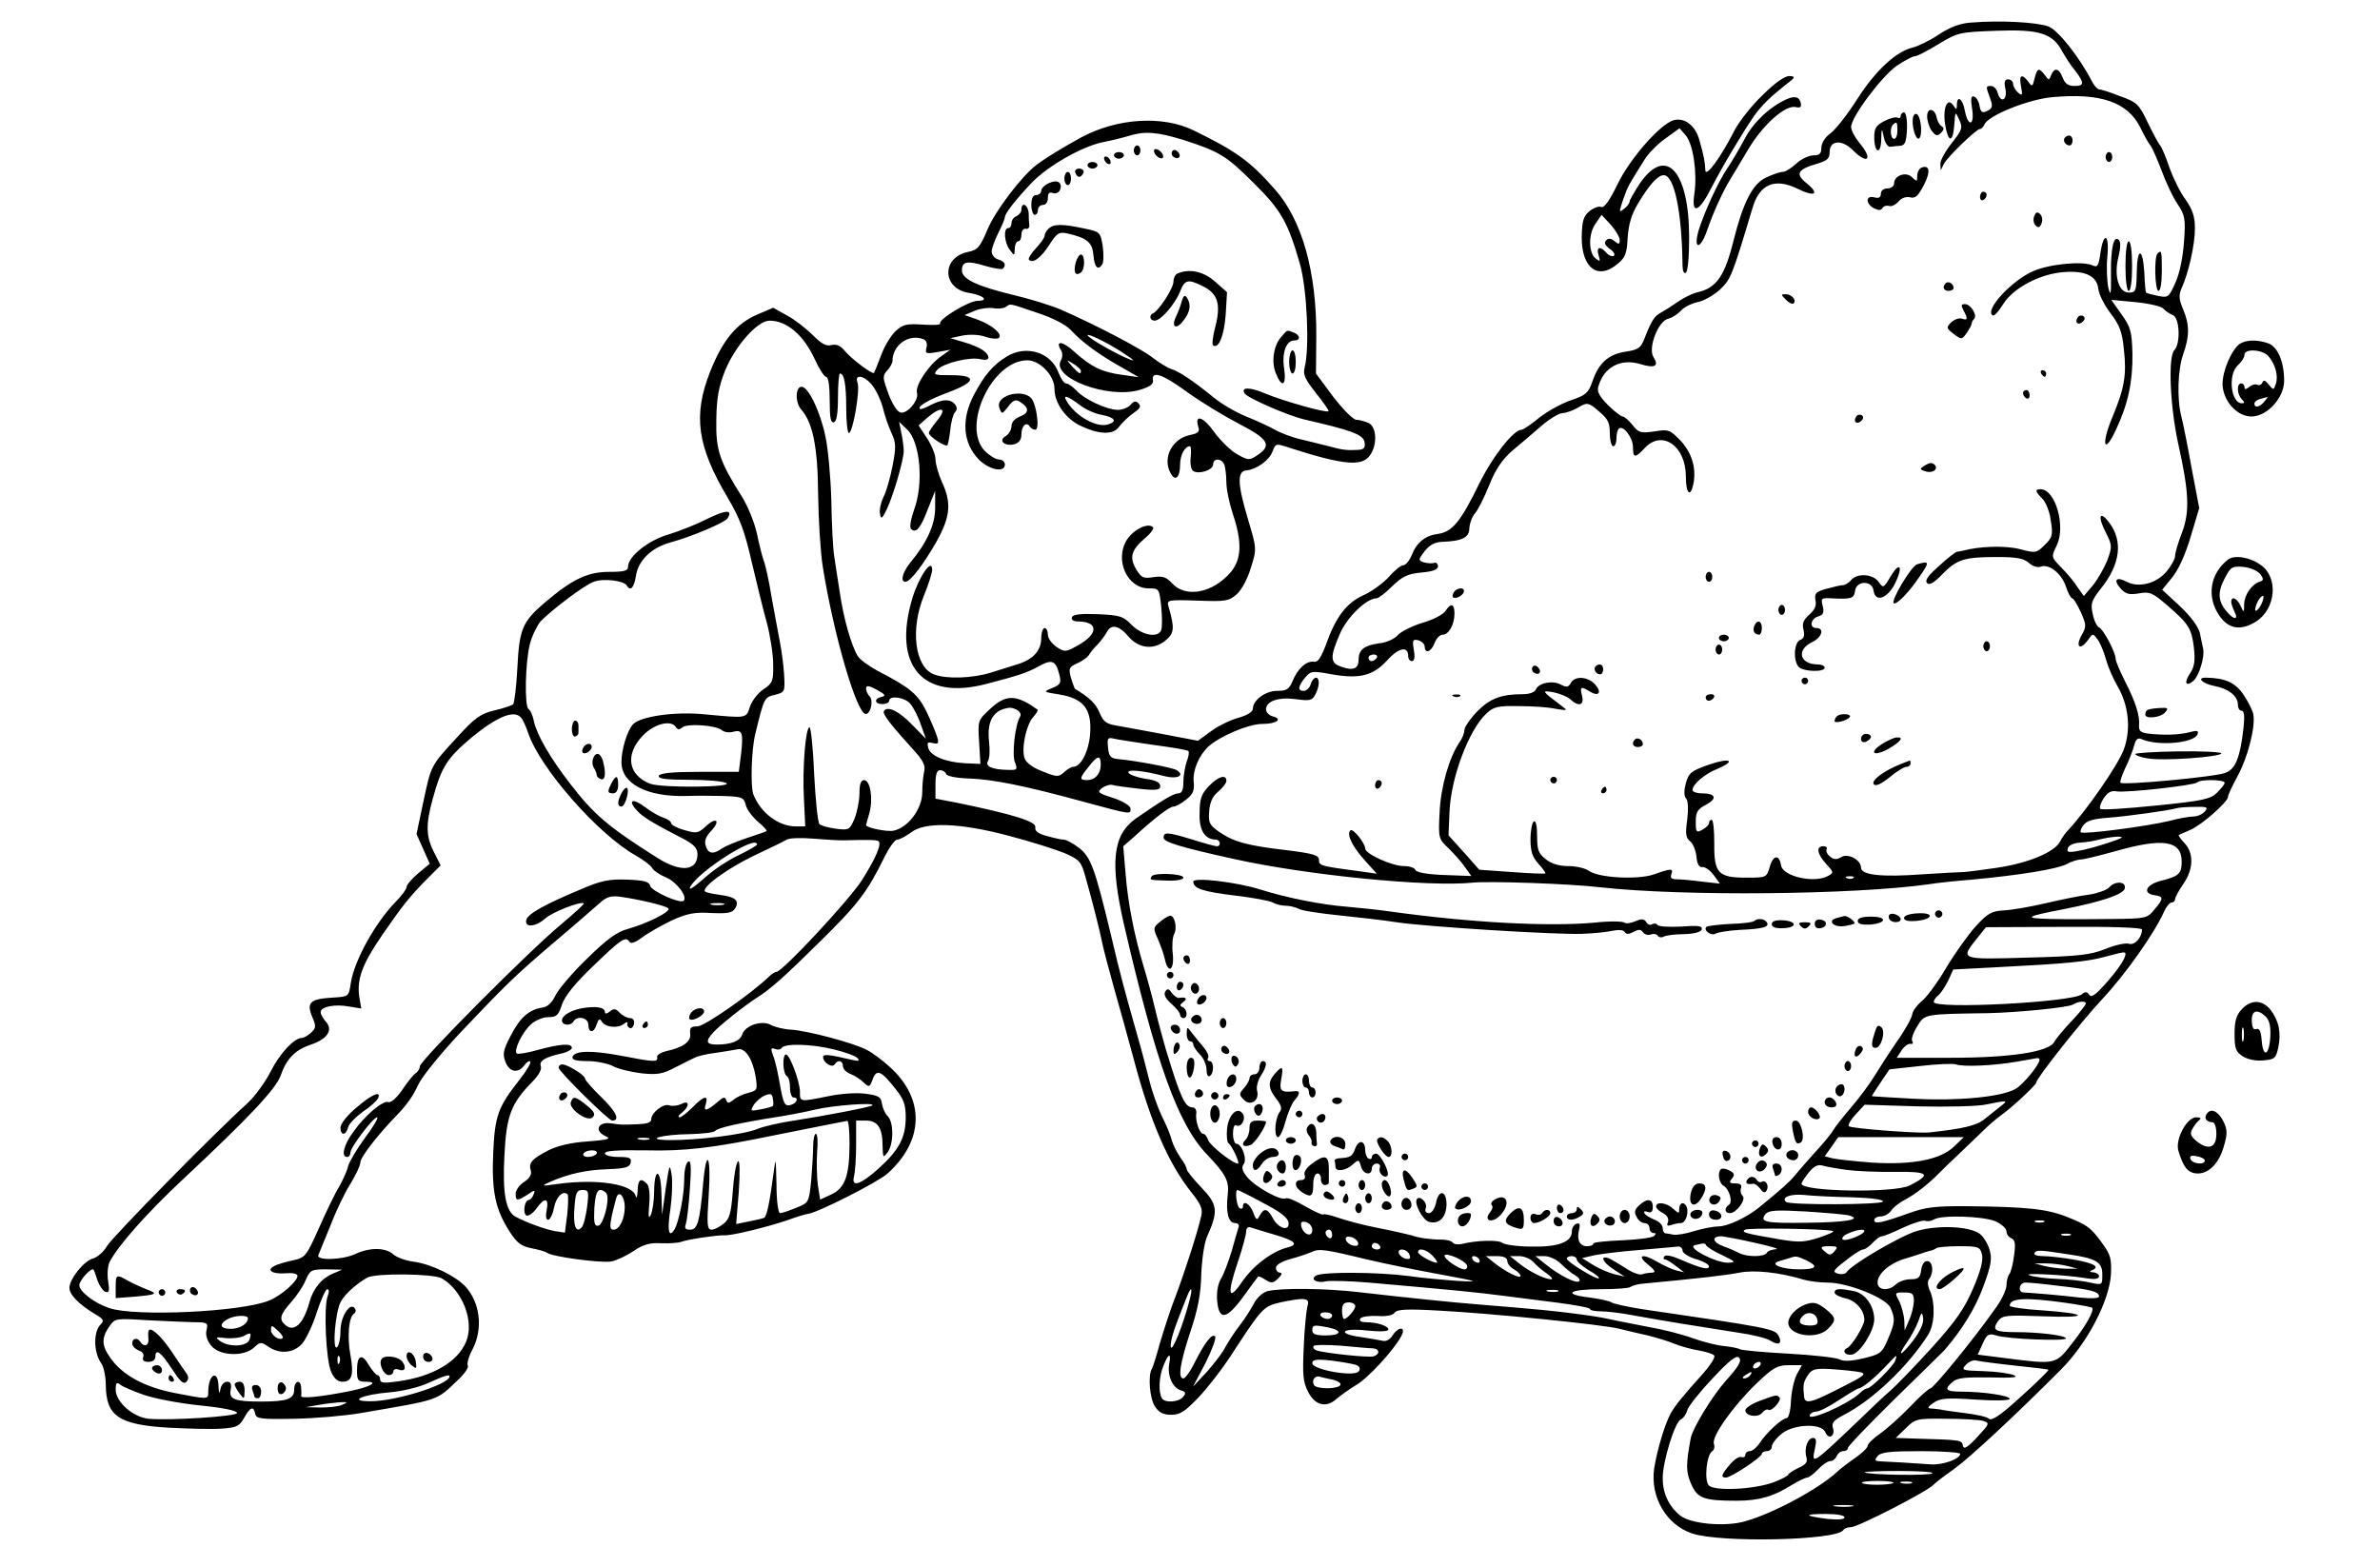 <svg xmlns="http://www.w3.org/2000/svg" version="1.0" width="960" height="632" viewBox="0 0 720 474"><path d="M596.6 6.8c-3.5.2-6.5 1.3-10 3.6-2.8 1.9-6.4 3.6-8 4-5 1.2-11.1 6.8-16.7 15.5-2.9 4.6-6.6 9.3-8.1 10.4-1.7 1.2-2.8 3-2.8 4.4 0 1.8-.6 2.3-2.4 2.3-1.4 0-3.7 1.1-5.2 2.5s-3.3 2.5-4.1 2.5c-.8 0-3.1.8-5 1.7-4.1 1.9-6.9 7.4-9.8 18.8-2.7 11-5.2 14.6-10.9 15.9-1.7.4-4.3 1.7-6 2.9-1.7 1.2-3.9 2.6-5 3.2-2.1 1.1-2.9 2.3-5 7.6-1.2 3.2-1.9 3.7-5.9 4.3-5.1.8-8.1 3.4-10 9.1-1.2 3.4-2 4.1-6.5 5.6-2.9 1-7.2 3.4-9.6 5.3-2.4 2-4.8 3.6-5.3 3.6-2.4 0-8.8 8.1-12.9 16.5-5.5 11.3-8.1 14.4-12.3 15-3.9.5-6.5 2.5-8.1 6.6-.7 1.6-1.8 2.9-2.5 2.9s-2.7 1.6-4.4 3.6c-1.8 1.9-5.2 4.4-7.7 5.5-5.1 2.3-8.4 6.7-11.3 15-1.5 3.9-2.4 5.3-3.6 5.1-2.2-.4-5 2.1-6.5 5.9-1 2.4-1.8 2.9-4.6 2.9-3.6 0-7.4 2.8-7.4 5.5 0 .8-1.7 1.9-4.2 2.6-2.3.6-6.1 2.4-8.3 4l-4.1 3-10.5-2c-5.7-1.1-12.1-2.2-14.2-2.6-3-.5-4-1.2-5.1-4-1.2-2.7-2.9-4.4-7.4-7.1-.1-.1-.7-1.6-1.2-3.3-.8-2.9-.6-3.3 1.8-4.4 1.5-.6 3.1-1.8 3.6-2.5.4-.8 1.6-2.2 2.6-3.2s2.3-2.8 2.9-3.9c1.3-2.4 3.7-1.9 6.6 1.6 3 3.4 7.4 4 10.9 1.2 2.9-2.3 3-3.8 1.1-10.4-.6-2-.3-2.1 8.7-1.8 8.5.3 9.5.2 11.9-1.9 1.5-1.3 3.3-4.7 4.3-8 1.8-5.7 1.8-5.8-.8-14.5-3.3-11-3.4-14.8-.5-15 3-.3 6.9-3 7.9-5.8.9-2.4 1-2.4 5.2-1 16.2 5.2 21.8 5.7 24.2 2.3 2.3-3.2 2.1-8.5-.3-9.8-1.1-.5-2.8-1-3.8-1-1-.1-3.9-3-7-7l-5.2-7 .1-11.3c.1-19.5-4.3-35.2-12.6-44.5-7.4-8.4-11.5-11.4-24.6-17.8-9.3-4.5-22.9-3.7-33.8 2.1-5.5 3-11.1 6.4-13.8 8.5-4.5 3.5-12.4 13.9-14.7 19.5-2.2 5.2-2.9 6.1-5.8 6.7-8.1 1.6-8 11.1.2 12.4 4.4.7 6.3 2.4 2.6 2.4-2.6 0-12 5.7-11.3 6.9.3.4-2.1.5-5.2.3-5-.3-6-.1-8.3 2-1.4 1.3-3.4 4.6-4.4 7.4-1 2.7-2 5.1-2.1 5.2-.4.6-6.8-4.2-8.8-6.6-1.3-1.6-2.5-2.2-4.1-1.8-1.6.4-3-.4-5.6-3-1.9-1.9-5.3-4.6-7.7-5.9l-4.3-2.4-4.7 2c-6.4 2.7-10.6 7.8-14.4 17.4-5.2 13.2-3.9 22.5 5.3 38 3.8 6.4 5.2 10.3 7.3 19.5 1.5 6.3 3.5 14.6 4.6 18.5 1 3.8 1.9 9.5 1.9 12.5.1 5-.2 5.7-2.9 7.5-1.7 1.1-3.5 3.5-4.1 5.2-1.2 3.7-.8 3.6-13.7 2.4-9-.9-19.4.6-21.7 3-1.8 2-3.5 7.6-3.5 11.5 0 6.5 7.7 10.5 19.5 10.2 2.8-.1 7.8-.1 11.2 0 5.8.2 6.3.4 6.9 2.7.3 1.4 2 3.6 3.6 5 1.7 1.4 2.9 2.7 2.7 2.9-.2.2-2.9 1.1-5.9 2.1-3 1-6.4 2.4-7.5 3.1-2.7 2-4.3 1.7-5-.7-.5-1.4 0-2.8 1.6-4.5 3-3.2 1.6-4.4-1.6-1.4-2.3 2.1-2.8 2.2-6.5 1.1-2.2-.6-4-1.6-4-2.1s-1-1.2-2.2-1.6c-1.3-.4-3.8-1.8-5.6-3.2-3.7-2.8-5.5-2.3-2.6.9 1.8 2.1 5.1 4 14 8.6 3.3 1.7 4.4 2.9 4.4 4.7 0 5.1-5 5.6-12 1.2-14.9-9.4-19.2-13-26.6-22.6-6-7.8-9.9-14.5-10.9-18.8-.3-1.8-1.1-3.4-1.6-3.7-1.3-.9-1-14.2.4-19.7.7-2.6 2.2-5.6 3.2-6.8 3.5-3.6 13.3-11 16.1-12 2.8-1.1 9-.4 10 1.1 1.1 1.9 2.2.8 2.8-3 .7-4.6 4.8-8.5 10.4-10 6.3-1.7 16.5-6 17.3-7.3 1.7-2.7-.5-2.6-6 .1-3.1 1.6-8.4 3.7-11.6 4.7-6.2 1.7-12.5 6.7-12.5 9.8 0 1.3-1.2 1.6-5.7 1.6-6.6 0-11.1 2.2-19.4 9.2-6.9 5.9-7.8 8-8.4 20-.3 5.6-.9 10.6-1.3 10.9-.4.3-2.9 1.2-5.6 1.8-4.2 1-6 2.3-11 7.8-8.4 9.1-8.1 8.6-10.5 19.7l-2.1 9.9 2 4.5 2 4.5-3.5 2.9c-1.9 1.6-3.5 3.5-3.5 4.1 0 .7-1.4 2.5-3 4.2-6.3 6.3-12.9 18.1-13.9 25-.6 4-.6 4-5.6 4.3-6.7.4-7.8 1.5-6.1 5.7 1.3 3 1.2 3.5-.3 4.9-1 .9-2.2 1.6-2.8 1.6-2.3 0-6.6 4.6-9.4 10.1-1.6 3.2-4.8 7.6-7.1 9.7-10.2 9.2-40.7 40.3-42.4 43.1-1 1.8-2.9 3.4-4.2 3.8-2.7.6-7.2 6.2-7.2 8.9 0 2.1 3 5.1 7.7 7.9 2.7 1.6 2.9 2 1.7 3.2-2.2 2.3-2.1 8.4.2 11.7.8 1.1 1.4 4.1 1.4 6.6.1 9.4 3.9 12 19 12.9 5.8.3 12.9.5 15.8.3 4.7-.3 5.6-.7 7-3.2 1.9-3.4 2.9-3.8 3.4-1.3.3 1.5 1.6 1.7 11.8 1.5 6.3-.1 15.3-.9 20-1.7 24.5-4.2 22.8-3.6 29.7-10.2 1.9-1.8 3.2-3.7 2.8-4.2-.3-.6.3-2.8 1.5-5 3.2-6.3 2.2-14.1-2.2-18.9-3.1-3.3-10.4-6.8-15.6-7.5-2.4-.3-5.2-1.3-6.3-2.3-2.3-2-6.9-2.1-11.3-.1-3.9 1.9-12 2.1-11.3.4.3-.7 1.9-4.6 3.6-8.8 1.6-4.2 4.3-9.9 6-12.6 1.7-2.8 3.1-5.7 3.1-6.6 0-1.6 5.1-8.2 11.2-14.5 2.9-3 4.8-5.7 6.4-9.2 1.1-2.4 7.4-10.1 13.5-16.5 13-13.7 15.9-16.5 26.9-25.9 6.3-5.3 12.7-10.9 14.3-12.3 2.2-2 3.4-2.4 6.5-2 6.1.9 13.6 2.7 14.4 3.5.9.9-6.2 4.5-12.2 6.2-3.4.9-6.4 3.1-12.3 8.9-4.4 4.2-8.6 9.2-9.6 11.1-1.1 2.3-2.4 3.6-4 3.8-4 .6-6.8 3-9.6 8.5-2.3 4.4-2.5 5.6-1.6 7.9 1.2 3.2 3.8 3.6 5.7 1.1.7-1 1.5-1.5 1.8-1.2.4.3-1.1 2.8-3.2 5.5-6.5 8.2-7.5 10.9-8 22.1-.5 11.7.6 17 4.9 23.8 2.3 3.5 3.5 4.5 6.6 5.1 2.1.4 4.3 1 4.8 1.4 1.6 1.2 16.5 3.2 19.5 2.6 1.5-.3 4.5-1.7 6.6-3.1 2.9-2 5-2.6 8.4-2.4 2.5.1 5.2-.1 6-.4 2.1-.8 11.2-2.1 13-2 2.1.2 12.4-2.3 19-4.5 3-1.1 6-2 6.5-2 3-.4 20.9-9.5 23.9-12.1 11.2-10 11.5-22.7.7-32.4-2.2-2-5.3-4.3-6.9-5.1-4-2.1-17.9-5.8-22.8-6.1-2.2-.1-5.1-.8-6.3-1.5-2.8-1.4-7.7.2-8.6 3-.6 1.9-3.3 3-7.7 3-3.2 0-3.5-1-1-3.7 1.9-2.1 9.3-8 13.2-10.5 3.9-2.4 8.6-6.6 18.9-16.8 11.6-11.4 14.4-15 19.7-25.8 1.4-2.8 3.1-5.2 3.8-5.2.7 0 2.6-1 4.1-2.1 4.2-3.4 15-3 29.9 1 6.5 1.7 14 4.1 16.7 5.2 4.5 2 5 2.5 6.3 7.3 2 7 4.4 16.5 5.1 20.1.3 1.6 1.9 7.5 3.4 13 1.6 5.5 4.3 15.4 6.1 22 5 18.9 10.5 31.6 17.5 40.3 2.7 3.4 3.4 4.9 2.9 7-1.1 5-5.2 17.6-7.9 24.7-1.5 3.8-3.5 10.1-4.6 13.8-1 3.7-2.1 7.2-2.4 7.7-1.3 2-.7 9.1.9 11.5 1.2 1.8 2.5 2.5 4.9 2.5 2.7 0 4.2-1 8.4-5.4 2.8-3 6.9-8.3 9.2-11.8 9.9-15.2 10.2-15.6 15.4-16.8 7.6-1.6 9.1-1.4 8.2 1.2-.3 1.3-.9 6.8-1.1 12.3-.4 8.4-.2 10.6 1.3 13.5 2.1 4.2 5.5 5 8.6 2.2 1.2-1 3.8-2.9 5.8-4.1 3.7-2.1 11.6-10.7 13.8-14.9 1.6-2.9-.8-3.1-2.7-.1-.8 1.2-2 1.8-3 1.5-.9-.2-3.8-.7-6.4-1.1-7.6-1-6-2.9 1.7-2 4 .4 6.5.3 6.5-.3 0-1.1-3.4-2.2-6.8-2.2-1.4 0-2.1-.4-1.7-1.1.4-.6 2.7-.9 5.2-.8 2.8.2 4.7-.2 5.2-1 .7-1 3.6-1.2 13.7-.6 15.3.8 49.4 4.2 54.4 5.5 1.9.5 5.8 1.4 8.5 2 2.8.7 6.4 1.8 8 2.5 1.7.7 4.9 1.6 7.2 2 2.4.4 4.6 1.1 4.9 1.6.3.6-1.2 2.9-3.3 5.3-6.4 7.1-8.7 10-9.9 12.2-1.9 3.5-4.2 11.5-5 16.7-1.2 8.6 3.7 17 11.5 19.6 8.7 2.9 43.7 2.1 45.7-1 .3-.5 1.3-.9 2.3-.9 2.2 0 23.5-11 25.1-12.9.3-.4 3-2.5 6-4.6 5.1-3.7 18-15.7 32.6-30.3 7.9-8 14.5-20.6 15-28.7.2-4.6-.1-5.9-2.5-9.2-3.6-5-4.6-5.7-10.9-8.2-6-2.4-12.2-3-29.7-3.2-10-.1-13 .3-18 2.1-8.4 3-10.5 3.4-10.5 2.1 0-.6.9-1.1 1.9-1.1 1.1 0 2.6-.8 3.3-1.9.7-1 2.7-2.5 4.5-3.4 2.8-1.5 6.9-4.7 9.8-7.7.6-.6 3.2-3.2 6-5.8 2.7-2.6 6.1-5.8 7.5-7.2 1.4-1.4 3.9-3.6 5.6-4.8 3-2.1 10.4-9 10.4-9.7 0-1.3 13.5-18.3 20-25.3 6.9-7.3 15.9-20.1 18.7-26.5.7-1.5 1.7-2.7 2.3-2.7.5 0 1-.4 1-1 0-.5 1.1-2.6 2.5-4.6 3.1-4.5 3.2-9.2.4-12.3-1.2-1.2-1.9-2.3-1.8-2.5.2-.1 1.8-.8 3.4-1.5 3.3-1.3 11.5-8.5 11.5-10 0-.6 1.3-3.4 2.9-6.3 3-5.4 5.4-14.7 4.8-18.5-.1-1.1-1.5-3.9-2.9-6-2.5-3.8-5.6-5.2-11.5-5.3-2.9 0-1 1.8 2.5 2.5 4.3.8 7.2 3 7.2 5.7 0 1 .5 1.8 1.1 1.8.8 0 1 1.6.6 5.2-1 8.9-2.4 12.5-5.5 13.6-2.8 1.2-30.9 3.8-31.7 3-.3-.2.4-2.2 1.4-4.4 1.1-2.2 2.3-5.3 2.7-6.8.5-2 1.1-2.5 2.3-2 4.9 2.2 16 1.2 16.9-1.5.4-1.1-.2-1.2-2.4-.6-3 .8-7.7 1-12.7.4-2.1-.3-2.7-.8-2.6-2.4.3-3-1.1-7.3-4.3-13.5-1.5-3-2.8-6-2.8-6.8 0-1.9-3.8-9-5-9.4-.6-.2-1.5-2-1.9-4-.7-3.2-.5-4 2.5-7.8 5.9-7.4 6.7-14.4 2.4-20-2.8-3.7-3.5-1.8-1 3 2 4 2 4.3.5 8.5-1 2.4-2.9 5.8-4.4 7.6l-2.7 3.2-2-2.8c-1-1.6-3.2-4.2-4.9-5.9-3-3.1-3-3.1-1.3-6.6 2.8-5.8-.4-17-4.9-17-1.8 0-1.6.7.6 2.9 1 1 2.2 4 2.5 6.6.7 4.3.5 5.1-1.8 7.3-2.5 2.5-2.7 2.6-7.6 1.3-4.4-1.1-12.1-.9-17.2.5-.5.1-1.2.2-1.7.3-.5 0-3 2-5.5 4.3-3.3 2.9-4.4 4.4-3.6 5.2.7.7 2.1-.1 4.6-2.7 4.4-4.5 6.6-5.2 16.5-5.2 6 0 8.1.4 9.7 1.8 1.1 1 2.6 1.5 3.6 1.1 2.5-.9 6.3 2.1 7.6 6.1.6 1.9 1.5 3.5 1.9 3.5.4 0 1.5 1.9 2.6 4.2 1.7 3.9 1.7 4.4.2 7-1.9 3.4-.5 4.7 1.8 1.6 1.6-2.3 1.6-2.3 3.1-.3.8 1.1 1.9 3.8 2.5 6 .6 2.2 2.2 5.9 3.5 8.1 3.4 5.8 4.1 13.1 1.9 19.1-1.7 4.7-11.5 18.8-17.1 24.7-.6.6-1.6 2-2.2 3.2-1.7 3.2-9.6 6.5-19 7.9-4.8.7-9.4 1.3-10.2 1.3-.8 0-6.5.3-12.6.7-12.2.9-18.4.2-18.4-2 0-2.4-4-4.5-6-3.2-1.4.8-2.2.8-3.4-.2-.9-.7-1.3-1.7-1-2.2.3-.5-.2-.9-1-.9-2.3 0-1.9 2.3.8 5.3 2.4 2.6 2.4 2.7.6 3.7-4.2 2.3-13.7.1-14.2-3.2-.5-3.4-2.4-3.2-3.4.4-1 3.3-1 3.3-7.2 3.3-8.5 0-9.7-1.4-9.6-10.5 0-3.9-.3-7-.8-7-.4 0-.8.4-.8 1 0 .5-.9 1.4-2 2-1.8 1-2 .8-2-2.4 0-2.9.5-3.8 3-5.1 3.6-1.9 3.1-3.5-1.1-3.5-1.6 0-2.9-.5-2.9-1 0-1.7 3.7-4.9 7.5-6.4 5.9-2.5 3.9-3.5-2.5-1.3-5.4 1.9-6.1 2.5-7 5.6-.6 2.3-.6 3.9.1 4.7.6.7.7 3.3.3 6.5-.6 4.1-.4 5.4.9 6.4.8.6 1.7 2.7 1.9 4.6.2 2.3.8 3.3 1.8 3.2.8-.1 2.4 1 3.4 2.4l1.9 2.6-5.4-.6c-3-.4-6.4-.7-7.6-.7-1.6 0-2.1-.4-1.7-1.5.7-1.8 0-1.9-5.2 0-4.9 1.7-16.8 1.1-19.8-1.1-1.1-.8-3.9-1.4-6.2-1.4-2.7 0-5.1-.7-6.8-2.1-2.2-1.7-2.6-2.8-2.6-7 0-3.1-.4-4.8-1-4.4-.5.3-1 2.8-1 5.4 0 3.7.6 5.4 2.4 7.4 1.3 1.4 2.2 2.7 2.1 2.9-.2.2-4.8 0-10.2-.4l-9.8-.7-4.6-5.2-4.7-5.2.3-7.1c.4-10.3 5.8-24.7 11.1-29.7 2.2-2.1 3.5-2.4 9.7-2.3 4 0 9 .3 11.2.8 3.7.6 3.9.6 2-.8-6.2-4.7-6.3-4.8-2.6-4.2 1.9.4 4.2 1.3 5.1 2.1 2.6 2.4 4.3 1.9 3.6-1-.7-2.8-.4-3 2.4-1.3 2.7 1.7 3.7.2 1.5-2.2-2.2-2.4-6.1-2.6-7.3-.4-.7 1.3-1.3 1.4-3 .5-2.5-1.4-6.8-.5-7.6 1.5-.3.8-1.9 1.4-3.9 1.4-6.6 0-10 1.3-13.9 5.3-2.1 2.2-3.8 4.7-3.8 5.6 0 .9-.7 2.6-1.5 3.7-3.1 4.5-5.7 13.6-6 21.3-.4 7.6-.3 7.9 2.7 10.7 1.6 1.6 3.9 4.1 4.9 5.6l2 2.8-8.2-.3c-5.2-.2-8.4-.8-8.7-1.5-.2-.7-1.8-1.2-3.5-1.2-3.6 0-11.7-3.7-11.7-5.3-.1-1.8-3.8-6.3-4.5-5.5-1.2 1.2.6 4.9 4.4 9.1l3.6 4-5-.7c-12-1.6-12.5-1.7-12.5-3.5 0-1.4-1.7-1.9-9.7-2.9-12-1.4-16-2.5-20.4-5.5-3-2.1-3.4-2.8-3.1-6.3.2-2.7 1-4.5 2.7-5.9 1.4-1.2 2.5-2.6 2.5-3.3 0-2.1-2.5-1.3-5.3 1.6-2.2 2.3-2.8 3.8-2.8 8.1-.2 5.2 1.5 8 4.9 8.1 1.4 0 1.7 2 .3 2-.5 0-3.8-.9-7.3-2-7.5-2.3-8.8-2.4-8.8-.6 0 1.3 4.7 2.8 21.5 6.5 22.2 4.9 58.8 8.5 72.1 7.1 4.9-.5 28.9.3 38.4 1.4 25.1 2.8 76.6 2.3 99.5-.9 2.2-.4 8.1-1 13-1.4 14.9-1.4 25.8-3.2 28.7-4.7 1.4-.8 3.4-1.4 4.3-1.4.9 0 5.7-1.2 10.8-2.6 14.1-4 19.7-3.1 19.7 3.2 0 3.7-.8 4.5-6.5 5.9-4.4 1.2-5.4 3.8-1.7 4.3 2.8.4 2.8 1-.1 4.4-2.1 2.6-2.6 2.7-12.7 2.8-5.8.1-14.1.1-18.5 0-8.6-.2-8-.7 4-3 11.6-2.3 18-4.5 18.3-6.3.4-2.1-3-2.3-4.8-.2-.6.7-3.3 1.7-5.8 2.1-2.6.3-8.5 1.5-13.2 2.6-4.7 1.1-10.4 2.1-12.8 2.2-3.7.2-4.9.9-8.4 4.7-2.2 2.4-6.3 8.1-9 12.6-2.7 4.6-6.1 9.2-7.6 10.3-1.4 1.2-2.6 2.9-2.7 3.8-.1 1-2.1 4.7-4.6 8.2-2.4 3.5-5.5 8.3-6.9 10.6-1.4 2.3-4.5 6.5-7 9.4-2.5 2.9-4.9 6-5.5 7-.5 1-3.1 4.1-5.7 6.9-2.6 2.9-5.3 6-6 6.9-1.2 1.5-3.9 4-10.7 9.5-3.7 3-9.5 5.7-12.2 5.7-1.4 0-4.7.6-7.3 1.4-2.5.8-5.4 1.3-6.4 1.1-.9-.2-2-.4-2.4-.4-.5-.1-.8-.8-.8-1.6 0-.9-1.1-2-2.4-2.5-1.3-.5-2.7-1.3-3.1-1.9-.3-.7 0-.8.9-.5 1.1.4 1.6 0 1.6-1.5 0-2.5-1.7-2.7-4.1-.5-1.4 1.3-1.6 2.1-.8 3.5.5 1.1 1.6 1.9 2.4 1.9.8 0 1.5.7 1.5 1.5s.5 1.5 1.2 1.5c.8 0 .8.3.2.9-.5.5-4.8 1.1-9.6 1.3-4.9.2-8.8.6-8.8 1 0 .5-.9.8-1.9.8-2.2 0-3.2-2-2.4-5 .4-1.7.2-2.1-.8-1.8-.8.3-1.4 1.3-1.4 2.4 0 3.2-4.3 4.7-12.4 4.5-4.1 0-8-.6-8.6-1.1-1.2-1-7.8-.8-12.2.3-1.3.3-2.5.1-2.8-.4-.4-.5-1.8-.9-3.3-.9-3.2 0-7.1-.5-9.2-1.3-.8-.2-5.3-1.3-10-2.2-4.7-.9-10.2-2.4-12.4-3.2-2.1-.7-4.1-1.2-4.3-.9-.3.2-2.7-.9-5.5-2.5-2.7-1.6-5.3-2.7-5.8-2.4-1.4.9-9.2-3.4-11.7-6.4-1.5-1.9-1.8-2.9-1.1-3.9 1.2-1.4-.5-6.2-2.2-6.2-.5 0-1-1.4-1-3.1 0-1.6.4-2.8.9-2.5 1.5.9 3.1-1.8 2.1-3.4-1.6-2.5-4.4.2-4.8 4.5-.2 2.1 0 4.1.5 4.4 1 .7 3.5 6.1 2.8 6.1-1.6 0-8.5-5.5-9-7.1-.4-1.1-1-1.9-1.5-1.9-1.1 0-2.5-4-2.1-6.3.1-.9-.4-1.7-1.1-1.7-2.3 0-3.6-2.7-8.1-17.5-.8-2.8-2.3-8.2-3.2-12-.9-3.9-2.5-9.7-3.5-13-2.9-9.6-4.8-19.4-5.5-28.2l-.7-8.3 3.1-2.7c6.3-5.8 10.9-9.3 12.1-9.3.6 0 2.4-.9 3.8-2.1 2.1-1.6 2.6-2.8 2.3-5.4-.3-3.6 1.6-8 4.5-10.7 3.6-3.2 12.2-6.8 16.2-6.8 4.4 0 6.4-1.5 3.2-2.3-1.1-.3-2-1.2-2-2.1 0-2.5 3.7-3.8 9-3.1 4.2.6 5 .4 5.9-1.4 1.3-2.4 1.4-5.1.2-5.1-.5 0-1.3.9-1.6 2-.3 1.1-1.3 2-2.1 2-1.9 0-1.8-1.3.4-4 1.7-2 2.1-2.1 7.6-1.1 8.7 1.6 12.9.6 17.2-4.1 3.5-3.9 6.4-4.5 6.4-1.3 0 .8.5 1.5 1.1 1.5.8 0 1-1.2.6-3.4-.5-3-.3-3.3 1.4-2.9 1 .3 1.9 1.2 1.9 1.9 0 2.3 2 1.6 3-1.1.5-1.4 1.6-2.5 2.4-2.5 1.9 0 3.6-3.1 3.6-6.4 0-3-1.1-3.3-2.7-.8-.6 1-3.7 2.7-7 3.6-3.2 1-6.6 2.7-7.5 3.8-1 1.1-3.4 2.2-5.5 2.4-4.5.6-6.3 1.9-6.3 4.9 0 2.8-1.6 3.5-5.2 2.2-3.5-1.1-3.5-3-.4-10.1 2.2-5 8-10.6 11-10.6.6 0 2.7-1.6 4.7-3.6 3.1-3 4.7-3.8 8.8-4.2 3.6-.3 5.1-.9 5.1-1.9 0-.8-.6-1.3-1.2-1-.7.2-2.1.1-3.1-.2-1.7-.6-1.7-.8.3-3.4 1.5-1.9 3.1-2.7 5.3-2.8 6-.2 8.2-1.3 8.2-4.1.1-1.5.8-3.5 1.7-4.5.9-1 2.8-4.8 4.3-8.5 1.9-4.8 3.9-7.7 6.8-10.3 2.3-1.9 6.3-5.3 8.8-7.5 2.5-2.2 5.5-4 6.5-4 1.1-.1 3-.7 4.4-1.5 3.3-1.9 3.4-1.9 6.9 1.1 2.5 2.1 3.1 3.3 3.1 6.5 0 2.1.5 3.9 1 3.9.6 0 1-1.1 1-2.3 0-1.3.3-2.7.7-3 1.2-1.3 4.3 2.6 4.3 5.5 0 3.4.6 3.5 3.6.3 5.2-5.6 12.4-.6 12.4 8.6 0 5.3 1.4 6.6 2.3 2.2.9-4.8-.5-9.3-3.9-13-3.2-3.3-3.6-3.5-7.9-2.8-4.2.6-4.8.4-6.6-1.9-1.1-1.4-2.5-2.6-3-2.6s-2.6-1.6-4.5-3.5c-2.7-2.8-3.4-4.1-2.8-5.8 1.7-5.7 6.7-8.3 12.5-6.6 4.5 1.4 5.9.7 4.1-2.1-1.7-2.7 1.4-10.9 4.5-11.6 1.2-.3 2.9-1.4 3.9-2.5.9-1 3.1-2.1 4.9-2.5 1.8-.3 4.8-2 6.7-3.7 3.4-3.2 3.7-3.9 10-24.9 2.1-7.1 6.7-9 13.4-5.8 5.4 2.7 7.1 1.8 2.9-1.6-3.5-2.8-2.7-4.2 3.3-5.9 2.9-.9 3.7-1.5 3.7-3.5 0-3.6 3.7-3.9 7-.6 4.6 4.6 6.2 2.8 2-2.2-1.4-1.7-2.5-3.8-2.5-4.8 0-3 9.3-15.4 13.8-18.5 2.4-1.6 4.8-2.9 5.5-2.9.7 0 3.9-1.7 7.2-3.7 5.8-3.5 6.3-3.6 17.5-4 13-.5 17 .8 19.9 6.3.9 1.6 2.6 4.3 3.9 5.8 2.8 3.7 2.8 4.6-.3 4.6-1.8 0-2.8-.7-3.5-2.5-1.1-2.9-2.5-3.2-3.5-.8-.6 1.7-.7 1.7-1.9 0-1.8-2.3-2.3-2.2-3.1 1-.6 2.6-.8 2.6-1.9 1-2-2.6-2.9-2-2.2 1.4.5 2.7.4 3-.9 1.9-.8-.7-1.5-1.9-1.5-2.6 0-.8-.7-1.4-1.5-1.4-1.1 0-1.3.8-.8 3 .6 3.4-1.5 4.3-2.4 1-.3-1.1-1.2-2-1.9-2-1.7 0-1.7.1-.4 3.6.8 2.1.8 2.9-.2 3.6-2 1.2-2.6 1-3-1.4-.2-1.2-.9-2.3-1.6-2.6-.9-.3-1.1.6-.6 3.7.8 5.1-1.2 5.7-2.2.6-.6-3.6-2.4-4.9-2.4-1.8 0 1.5-.2 1.6-1 .3-1.8-2.8-3.3.4-2.6 5.4.9 5.8 2.4 6 2.8.4.3-4.2.3-4.2 1.5-1.6 1.1 2.4.9 3.1-2.2 7-1.9 2.4-3.5 5.2-3.5 6.3l.1 2 1-2c1.3-2.3 9.8-10.5 10.9-10.5.4 0 1-.6 1.3-1.3 1-2.7 13.1-7.6 20.4-8.3 14.8-1.4 23 1.5 26.8 9.2 1.1 2.3 2.5 4.8 3.1 5.5.6.8 2.1 4.3 3.4 7.7 1.3 3.5 3.4 8 4.8 10 2.2 3.3 2.4 4.4 1.9 11.3-.3 4.5-1.3 9.6-2.6 12.4-2 4.5-2.2 4.6-5.3 4-1.8-.4-3.4-.8-3.6-1-.1-.1-.4-2.8-.5-6.1-.5-7.7-2.2-7.6-2.3.1-.1 5.6-.3 6-2.4 6-3.1 0-4.6-5.2-3.1-10.9.6-2.5.7-4.4.1-5-1.6-1.6-2.5 2.5-2.4 10.4.1 6.1-.1 6.8-.8 4-.4-1.9-.6-6.1-.3-9.3.7-6.9-1.1-7.9-2.1-1.1-.5 3.7-.9 4.4-2.3 3.7-2.9-1.4-12.9-.5-18 1.7-6.6 2.9-14.8 11.8-12.3 13.4.5.3 1.9-1.3 3.2-3.4 3-4.9 11.2-9.2 18.4-9.7 6.5-.5 10 1.2 10.4 5.2.2 1.7 1.9 4.9 3.7 7.3 2.7 3.5 3.5 5.6 4 10.8.9 7.8.2 11.9-3.6 20.9-3.4 8.3-2.3 11.2 1.3 3.3 3.6-7.7 5-14.3 4.9-22.8-.2-6.7-.5-8-3.3-11.9l-3.1-4.4 7.4.7c4.1.4 7.9 1.3 8.4 2 .6.7 1.8 1.5 2.8 1.9 2.1.8 2.4 8.6.5 10.6-2 1.9-1.3 17.1 1.1 28.1 3.3 14.8 3.6 20.7 1.2 27.1-1.2 3-2.1 6.2-2.1 7.1 0 .9-1.2 3-2.6 4.7-3 3.6-8.4 5-12 3.1-3.2-1.7-4.2-.6-1.9 2 1.5 1.7 2.6 2 5.6 1.5 3.2-.6 4.1-.2 8.5 3.6 6.5 5.6 7.4 7 8.1 12.9.4 3.7.2 5.6-1.1 7.6-2 2.9-1.4 4.3.9 2.4 1.7-1.4 3.5-7.2 3-9.7-.2-1-.7-3.2-1-4.8-.4-1.8-2.7-5-6-8.1l-5.4-5 3-3.7c1.9-2.3 4-6.9 5.6-12.3l2.6-8.7-2.3-12.1c-1.2-6.7-2.6-13.7-3.1-15.6-1.4-5.4-1.1-14.3.6-19 1.9-5.4 1.9-8.8-.1-13.5-1.3-3.1-1.3-4.3-.4-6.4 2.1-4.6 4-13.1 4-18 0-3.6-.7-5.6-2.8-8.7-1.6-2.1-3.7-6.4-4.8-9.4-1-3-2.3-6.2-2.9-7-.7-.8-2.4-4.1-3.9-7.2-2.5-5.2-3.1-5.9-8.2-7.7-3-1.2-5.9-2.1-6.4-2.1s-1.4-1-2.1-2.3c-3.8-7.4-10.3-15.6-13.2-16.7-3.4-1.3-14.7-1.9-23.1-1.2zM358.2 42.4c10.8 3.5 12.8 4.7 21.3 13.2 8.1 8 10.2 11.8 13.8 24.4 2.1 7.6 2.9 25.2 1.4 31.1-.6 2.2.1 3.6 3.4 7.8 2.3 2.9 4 5.3 3.8 5.5-.7.6-13.7-3.1-19-5.3-4.6-2-7.6-2.1-6.4-.1.9 1.4 13 6.7 18.1 7.9 14.4 3.3 17.9 4.6 18.2 6.9.3 1.7-.2 2.2-2 2.3-3.3.2-4.8 0-8.8-1.1-1.9-.5-5.7-1.4-8.5-2.1-2.7-.6-6.3-2-8-3-1.6-.9-5.5-2.7-8.5-3.9-3-1.2-7.5-3.8-9.9-5.8-5.9-4.8-10.4-7.9-12.9-8.6-1.1-.4-3.6-1.9-5.5-3.4-3.4-2.7-17.6-10.1-27.7-14.5-3-1.3-9.8-3.4-15-4.6-10.6-2.6-15-4.7-15-7.3 0-2.7 1.6-3 6.9-1.4 2.7.8 5.2 1.2 5.5.9 1.1-1.2.6-2.2-1.4-2.8-1.1-.3-2-1.4-2-2.4 0-.9.9-3.4 2-5.6 1.1-2.2 2-4.3 2-4.8 0-1.1 3.1-5.1 8.1-10.4 4.9-5.1 15.2-11 21.6-12.3 2.6-.5 6.2-1.4 7.8-1.9 4.9-1.5 8.6-1.2 16.7 1.3zm-44.5 52.2c4.9 1.6 8.7 3.6 10.3 5.3 3.3 3.6 8.5 7.4 15.1 11.1l5.4 3.1-5-.7c-6.1-.8-9.4-2.4-14.5-7-3.6-3.3-5.9-3.5-4-.4.5.8.5 2.1-.1 3.1-2.8 5.2 14.1 11.6 23.7 8.9 3.1-.9 4.3-1.7 4.2-2.8-.6-3.2 2.8-2.1 10.2 3.3 4.1 3 11.2 7.3 15.8 9.7 8.9 4.6 10.1 6.5 5.6 9.5-2.4 1.6-2.8 1.6-6-.2-1.9-1-5-4-7-6.7-3.3-4.7-6.1-5.7-4.9-1.7.5 1.5 0 2-2.5 2.5-5.4 1.1-8.4 6.9-5.9 11.5 1.4 2.7 2.9 1.4 2.9-2.5 0-2.9 1.4-5.6 3-5.6.3 0 .4 1.5.2 3.4s.1 3.7.8 4.1c1.7 1.1 6-.3 6-2 0-2 2.6-1.9 3.4.1.3.9.6 3.3.6 5.3 0 2.1.9 6.4 2 9.7 2.8 8.4 2.6 13.5-.6 17.4-5.4 6.4-13.6 8-17.8 3.5-1.8-2-2.9-2.3-5.7-1.9-3 .5-3.6.2-5.2-2.4-2.1-3.6-1.5-5.8 2.7-9.4 1.7-1.4 2.8-3 2.4-3.3-1.5-1.5-5.9.7-7.9 3.8-3.8 6.1.1 14.7 6.6 14.7 3.2 0 3.2.1 3.8 5.6.3 3.1.3 6.2 0 7-.9 2.5-5.8 1.6-8.9-1.5-2.6-2.7-3.6-3-10.3-3.3-5.3-.2-7.5.1-7.8.9-.3.8.4 1.3 1.9 1.3 6.3.1 6.1 3.9-.4 7.4-3.4 1.9-3.7 1.9-6.2.3-1.4-1-2.6-2.6-2.6-3.7s-.4-2-1-2c-.5 0-1 1.4-1 3 0 3.7-2.3 6.4-7 7.9-1.9.6-5.7 1.8-8.3 2.6-5.5 1.7-13.4 2-17.2.5-5.7-2.2-7.2-13.5-3-23.8 1.4-3.4 2.5-6.9 2.5-7.8 0-3.8-4 2-6 8.6-6.1 20.4 3.1 31 22.4 25.9 10-2.6 12.3-3.4 15.8-5.3 4.1-2.3 5.2-1.8 6.3 2.6.6 2.4.3 2.9-2.1 3.9-2.9 1.2-2.9 1.2 2.1 2 7.3 1.2 9.8 4.4 9.3 11.8-.4 5.4-2.8 10.1-5.2 10.1-.5 0-1.7.7-2.7 1.6-1.6 1.5-2.2 1.5-6.4-.2-2.8-1-5-2.6-5.5-3.9-1.1-2.9.4-10.1 2.5-12.5 1-1.1 1.6-2.1 1.4-2.3-6.5-4.7-9.6-4.7-14.4-.2-3.7 3.4-3.7 3.5-3.3 10l.4 6.6-4.6-.2c-5.9-.3-10.6-2.2-11.2-4.7-.4-1.6-.2-1.8 1.4-1.4 1.7.4 1.9.1 1.3-1.9-.4-1.3-1.8-4.7-3.2-7.6-2.6-5.3-5-7.3-14.7-12.3-2.6-1.4-5.4-3.4-6.1-4.5-1.9-3.1-4.3-11.3-5.4-19-.6-3.9-1.4-8.8-1.7-11-.4-2.2-.8-9.9-.9-17-.2-7.2-1-15.9-1.8-19.5-1.6-7.7-5.2-15-7.2-15-1.9 0-2 4.8-.1 6.9 3.5 4 5 11.4 5.1 25.6.1 7.7.7 17.5 1.4 21.9 3.3 20.7 10.3 44.6 13 44.6 1.5 0 2.4-4.1 1.2-5.3-.6-.6-1.1-1.7-1.1-2.4 0-1 .8-1 3.3.4 2.4 1.3 2.8 1.8 1.5 2.1-2.5.5-2.3 2.2.2 2.2 1.1 0 2-.5 2-1 0-1.7 4.6-1.1 6.3.8.9 1 2.4 3.8 3.2 6.2l1.6 4.5-4-4.1c-4-4.2-7.6-6-8.7-4.3-.5.9 1.9 4 9.8 12.7 2.1 2.4 2.8 4 2.4 5.5-.3 1.2-.6 4.1-.6 6.4 0 5-4.3 10.7-8.7 11.6-2 .4-8.3-.9-8.3-1.7 0 0 .4-1.7 1-3.6 1.2-4.3.3-10-1.6-10-1 0-1.4 1.3-1.4 4 0 2.2-.7 5.7-1.5 7.7-1.5 3.4-1.7 3.5-5.6 3-2.3-.3-4.5-.9-5-1.4-.5-.5-1.2-7.3-1.6-15.1-.3-7.8-1-14.2-1.4-14.2-1.2 0-2.2 12.4-1.7 21.6l.4 8.4h-2.8c-5.3 0-10.7-4.1-12.9-9.7-.9-2.5-.6-13.5.6-18.3 2.7-11.1 2.7-11 5.9-11.8 3.1-.8 3.1-.9 2.8-6.3-.2-3-.8-7.4-1.3-9.9s-1.6-8.6-2.5-13.5c-.8-5-1.9-9.9-2.4-11-.4-1.1-1.3-4.7-2-8s-2.7-8.2-4.4-11c-6.9-10.9-8.1-14.3-7.9-23.5.1-6.7.7-10 2.7-15 3.1-7.5 9.8-15 13.4-15 5.2 0 10.3 4.3 13.7 11.7 1.3 2.9 2.9 5.3 3.4 5.3.7 0 1.1 2.8 1.1 7.1 0 5.2.3 7 1.3 6.6.8-.2 1.2-2.7 1.2-7.5 0-4 .3-7.2.6-7.2 1.3 0 1.9 3.3 1.9 10.6 0 4.1.4 7.4.8 7.4 1.2 0 3.5-13.2 2.6-15.3-1-2.7 2.2-2.1 4.5.9 1.2 1.5 2.6 4.5 3.2 6.8.5 2.2 1.7 5.7 2.6 7.6 1.4 3 1.4 4.3.3 10-.7 3.6-1.9 7.8-2.7 9.3-.8 1.6-1.3 3.8-1.1 5 .3 1.9.6 1.8 2.1-1.3 1.9-4 5-14.5 5.1-17.5 0-1.1-.3-3.5-.7-5.4l-.7-3.5 2.4 2.3c4 3.8 5.1 16.4 2.1 24.4-1 2.9-1.4 5.2-.9 5.7 1.5 1.5 2.9-.2 5.1-6l2.2-5.5v4.9c.1 5.1-2.4 10.7-7.6 16.9-2.3 2.9-3 5.7-1.4 5.7 1.5 0 5.5-5.3 9.5-12.3 4.1-7.5 4.5-11.5 1.6-17.8-1.1-2.4-2-5.6-2-7 0-1.4-1.2-4.3-2.6-6.4l-2.5-3.8 2.7-2.4c4.1-3.5 6.1-3 3 .8-1.4 1.7-2.6 3.4-2.6 3.9 0 1 5 4.3 5.6 3.7.2-.2.6-2.3.9-4.7.2-2.4.9-4.8 1.4-5.3.7-.7.7-1.5 0-2.4-1.5-1.7-3.7-1.6-7.3.2-1.6.9-3.1 1.4-3.3 1.2-.8-.8 2.6-2.8 8.8-5.1 8.2-3.1 8.5-5.1.7-5.1-5.3 0-5.6-.1-4.2-1.7 1.9-2 10.1-4 13.2-3.1 1.2.3 2.2.1 2.2-.5 0-1.6-2.5-3.2-7.1-4.6l-4.4-1.3 3.7-.8c2.2-.4 5.1-.3 7 .4 1.7.6 3.6.7 4 .3 1.2-1.2-2.4-4.1-6.7-5.6l-3.7-1.3 3.1-1.3c1.7-.7 4.2-1 5.5-.8 1.4.3 3.1.1 3.8-.3 1.7-1.1.6-1.3 9.5 1.7zm25.2 11.6c2.5 1.6 4.2 2.8 3.9 2.8-1.7 0-13.8-6.7-13.8-7.6 0-.6 5.3 1.9 9.9 4.8zm-59.6-3.6c.9.3 1.3 1.3 1 2.5-.5 1.9-.2 2 3.3 1.4l3.9-.7-2.8 2c-3.8 2.6-7.9 8.9-7.3 11 .7 2.2-2.9 6.5-5 6-.9-.2-2.5-2.6-3.6-5.6-1.8-4.9-1.9-5.5-.4-7.1.9-1 1.6-2.3 1.6-2.9 0-4.8 4.9-8.3 9.3-6.6zm47.7 9.6c0 1.2-.6.9-2.6-1.3-1.9-2.2-1.9-2.2.4-.8 1.2.8 2.2 1.7 2.2 2.1zm89.5 86.8c-.3.5-1 1-1.6 1-.5 0-.9-.5-.9-1 0-.6.7-1 1.6-1 .8 0 1.2.4.9 1zm-108.6 15.9c.7.5 1.1 1.3.7 1.9-1.5 2.4-2.5 11.3-1.6 13.7.9 2.4.8 2.5-2.3 2.4-4.6-.1-6.8-1.1-5.8-2.7.5-.8.6-3.4.3-5.9-.7-6.3 1.4-9.7 6.3-10.2.6 0 1.6.3 2.4.8zm-150.2 2.3c.6.7 1.5 2.8 2.1 4.6 3.6 10.6 21 30.5 32.5 37 2.3 1.3 4.6 3 5 3.8.4.8 2.4 2.1 4.3 2.9 3.1 1.3 6.5 5.8 5.2 7-1 1-9.7-2.9-10.1-4.5-.3-1.3-1.9-1.7-7-1.9-5.4-.2-7.9.3-13.9 2.9-11 4.6-16.3 7.5-16.6 9.4-.5 2.3 2.9 2 5.7-.5 2-1.9 10.9-5.4 11.7-4.6.2.2-2.9 3-6.8 6.3-9.7 8-42.8 41.3-42.8 43 0 .7-.6 1.7-1.3 2.1-.6.4-2.5 2.7-4 5-1.6 2.3-3.4 4-4.2 3.7-1.6-.6-7 3.9-10.6 9-2.9 3.9-3.8 7.6-1.9 7.6.6 0 1-.6 1-1.3 0-1.6 6.9-10.7 8.1-10.7.5 0-1.1 2.8-3.6 6.1-2.5 3.4-4.8 7.3-5.2 8.7-.3 1.5-1.6 4.2-2.7 6.2-1.2 1.9-3.9 7.5-6.1 12.5-3.9 8.7-4.2 9-8 9.8-2.2.5-4.7 1.2-5.5 1.7-2.5 1.2-.7 2.5 3.3 2.2 2.2-.2 3.7.1 3.7.8 0 1.6-5 6-8.5 7.4-8.2 3.5-40.8 5-48.5 2.3-4.5-1.5-9-5-9-6.9 0-1.5 3.7-5.5 4.3-4.7.2.2.7 1.7 1.2 3.3.6 1.6 1.6 3.1 2.4 3.4 1.1.4 1.3-.3.8-3.3-.3-2.1-.1-4.7.5-5.8 2.6-5 11.5-15 21.9-24.7 20.2-18.9 28.3-27.5 29.8-31.6 1.8-5.2 4.4-7.8 9.2-9.4 5-1.7 6.7-4.4 4.5-6.9-.9-1-1.6-2.3-1.6-2.9 0-1.7 4.4-2.5 8.6-1.7l3.7.6-.6-3.5c-.8-5.2.8-9.8 6.7-18.4 6.1-8.9 8.6-12.1 14-17.5l3.9-3.9-1.6-3.2c-2.9-5.3-3-8.9-.8-16.9 2.7-9.8 4.3-12.3 11.9-18.7 7.7-6.3 12.9-8.4 14.9-5.8zm46.8 2.8c.5.8 1.1.8 2 0 1.5-1.2 10.1-.6 11.9.9.7.6 2.1.8 3.3.5 2.9-.8 3.2.3 2.5 6.6l-.7 5.5h-11.9c-8.3 0-12 .4-12.3 1.2-.3.9 2.2 1.2 9.1 1.2 5.2 0 10.3.4 11.3 1 2.3 1.3-19.4 1.5-23 .2-6.7-2.6-7.7-8.8-2.3-14.5 3.4-3.6 8.6-5 10.1-2.6zm144.8 5.4c5.3.7 10 1.5 10.2 1.8.3.3.1 1.7-.5 3.2-.5 1.5-1 4.3-1 6.2 0 2.4-.5 3.4-1.5 3.4-1.5 0-4.9 2.1-13 7.7-6.9 5-7.8 13.2-3.4 32.3 9.6 41.4 16.2 60 24.9 69.1 6 6.3 6.9 8.2 6.4 12.5-.6 5.1.2 8.4 2.2 8.4.9 0 1.4.6 1.1 1.2-.2.7-1.2 4-2.1 7.3-1 3.3-2.4 7-3.2 8.3-.9 1.4-1.4 4-1.2 6.5.5 6.3 2.8 6 7.9-1 2.3-3.2 4.3-5.9 4.5-6.1.1-.2 1.1.2 2.3 1 1.8 1.1 2.3 1 3.8-.5 1.1-1 1.3-1.7.5-1.7-.7 0-1.2-.7-1.2-1.5s1.7-1.9 4.3-2.6c2.3-.6 5.2-1.6 6.4-2.1 2.3-1.1 3.6-1 16.8 2.2 5 1.2 14.9 3.2 22 4.5 12 2.2 12.4 2.4 5.5 2-4.1-.3-10.9-.9-15-1.5-9.3-1.2-26-1.3-27.9-.1-1.9 1.2.4 2.4 3.2 1.7 1.2-.2 6.9-.1 12.7.4 26.3 2.3 33 3 40 3.9 4.1.5 11.9 1.5 17.3 2.2 5.3.7 9.7 1.5 9.7 1.9 0 .4 1.5.7 3.3.7 1.7 0 6.1.5 9.7 1.2 8.7 1.6 21.8 3.7 31.5 5.2 4.4.6 9 1.7 10.1 2.5 2.6 1.6 3.7.8 2.4-1.6-1.1-2-3.2-2.4-41.5-8-4.4-.7-8.4-1.6-9-2-.5-.4-3.6-1.1-6.8-1.5-8.2-1-6-2.5 3.7-2.5 4.5 0 8.6-.3 8.9-.7.4-.3 1.7-.7 3-.9 17.9-1.7 26-2.6 29.9-3.4 4.5-.9 12.1-.1 19.4 2.1 1.7.5 4.9.9 7.2.9 6.2 0 17.7 4.6 19.1 7.6 1.5 3.4 1.4 4.5-.8 9.6-1.7 4.1-2.3 4.5-7.3 5.7-3.8.9-6.1 1-7.4.3-1-.5-8-1.3-15.4-1.7-7.4-.4-13.9-1-14.5-1.3-.5-.3-2.8-.8-5-1-2.2-.2-6.4-1.3-9.5-2.4-3-1.1-8.8-2.6-12.9-3.3-4-.8-9.4-1.8-12-2.4-5.2-1.2-17.9-2.7-29.1-3.6-4.1-.3-9.6-.8-12.1-1-5.3-.4-21-2-34.8-3.6-10.2-1.2-23.7-1.3-27.7-.3-1.4.4-3.2 2-4.1 3.8-.9 1.7-2.8 4.7-4.3 6.6-1.5 1.9-3.4 4.9-4.3 6.5-.8 1.7-3.4 5-5.6 7.5l-4.2 4.5 3.8-7.2c2-4 3.3-7.6 2.9-8-.9-1-3 1.6-6.2 7.9-1.3 2.7-2.9 4.8-3.4 4.8-1.7 0-1.1-4.4 2.1-14.1 2.3-6.8 3.2-11.6 3.3-17.4.2-4.6.9-9.5 1.8-11.5 3.4-7.6 3.2-9.6-1.7-14.7-2.5-2.6-4.5-5.1-4.5-5.6s-.8-2.1-1.9-3.5c-1-1.5-2.2-3.8-2.6-5.2-.3-1.4-1.7-4.8-3.1-7.5-1.3-2.8-3-7.7-3.8-11-.8-3.3-2.4-9.4-3.6-13.5-4.3-15.2-5-17.8-8-30.5-4.8-19.9-6-23.3-9.7-26.1-1.7-1.3-3.8-2.4-4.5-2.4-.7 0-3-.5-5.1-1.1-2.7-.7-3.7-1.5-3.5-2.7.3-1.7-6.9-3.9-23.9-7.4l-6.3-1.2v-4.3c0-3 .4-4.3 1.4-4.3.8 0 1.6.5 1.8 1.1.2.7 3.1 1.3 7 1.4 7.4.3 16.9 2.2 34.8 7.1 14.4 3.9 14 3.8 14 2 0-.8-2.2-2.2-5.2-3.2-4.8-1.5-5-1.8-3.3-3.1 1.1-.7 2.5-1.1 3.2-.8.7.2 4.2.7 7.8 1.1 5.4.6 6.5.4 6.5-.8 0-1.1-1.4-1.8-4.5-2.2-2.4-.4-4.7-1.2-5.1-1.8-.7-1.2 4.5-.7 10.9 1 3.8 1 6.3-.2 3.7-1.8-1.2-.8-12.5-2.9-18-3.4-2-.2-2.6-.9-2.8-3.5-.3-2.9-.1-3.1 2-2.6 1.3.3 6.7 1.1 12.1 1.9zm-16.3 5.9c0 2.8-1.7 4.7-4.2 4.7-2.3 0-2.3-.6.5-4 2.7-3.5 3.7-3.7 3.7-.7zm340 5.5c0 .5-1.1 1.8-2.4 3.1-2 1.9-4.5 2.4-18.4 3.8-8.9.9-16.4 1.4-16.8 1-.4-.3.1-1.8 1-3.2 1.2-1.8 2.3-2.4 3.9-2.1 2.8.5 23.5-1.8 24.4-2.7.9-1 8.3-.9 8.3.1zm-6 8.7c-.7.8-2.2 1.5-3.4 1.5-1.2 0-4.6.6-7.6 1.4-6.6 1.6-25.8 4.1-26.5 3.4-.3-.2.1-1.3.8-2.2 1-1.3 3-1.9 7.3-2.2 5.5-.4 18.6-2.2 20.9-2.9.6-.2 3-.4 5.4-.4 3.8-.1 4.2.1 3.1 1.4zm-411 8.7c7.1-.2 9.4-.1 9.8.3 1 .9-1 5.4-5.2 12-4.1 6.2-23.9 27.5-25.7 27.5-.4 0-1.4.6-2.1 1.3-5.6 5.4-19.7 15.2-21.8 15.2-2 0-2.4.4-2.2 2.2.3 2.4-2.1 4.2-7.3 5.3-1.6.4-2.9 1.2-2.7 1.8.3 1.6-1 1.5-10.8-.4-9-1.7-14.1-1.6-14.8.3-.2.9 1 1.3 4.5 1.3 2.6 0 6.1.7 7.7 1.5 1.6.9 5.5 1.8 8.7 2.2 4.7.5 6.4.2 10-1.7 2.4-1.2 5.1-2.6 6-3 .9-.5 3.8-1.2 6.5-1.5 2.7-.4 5.7-.9 6.7-1.1 2.2-.4 4.4 3 5.3 8.3.6 4 .5 4.2-2.2 4.9-1.6.4-3.6 1.3-4.5 2.1-1.4 1.1-1.8 1.2-2.2.1-.3-1-.8-1-2.3.3-3.6 3.1-4.7 3.3-3.9 1 .9-3-.6-2.6-4 .9-1.6 1.6-3.4 3-3.9 3-.6 0-.3-.7.7-1.4 2.4-1.9 2.3-4-.2-2.6-1.1.5-2.7.7-3.6.4-1.8-.7-5.5 2.2-5.5 4.3 0 .9-1.4 1.3-4.2 1.4-5.1.2-4.5.2-8.3-.3-3.7-.4-4.7 2.4-1.3 3.9 1.8.8.9 1.1-5.3 1.6-5 .3-9.2 1.3-12 2.7-5 2.6-6.1 3.8-5.3 6.2.3 1.1-.4 2.3-2.1 3.4-1.4.9-2.5 2.5-2.5 3.5 0 2.3.4 2.3 3.6.3 2.2-1.5 2.4-1.5 1.8 0-.3.9-1 1.6-1.4 1.6-1.3 0-1.9 3.9-.8 4.7.6.3 2-.6 3-2 2.6-3.6 3.9-3.4 3.2.3-.4 1.9-.2 3 .4 3 .6 0 1.4-1.6 1.8-3.6.6-3.3 2.7-5.4 4.1-4.1.3.3.2 3.1-.1 6.1l-.7 5.5-3.2-.5c-3-.6-8.3-2.5-11.7-4.3-3-1.6-4-7.1-3.4-18.6.6-12 2-15.7 8.4-22.2 2-2 3-3.9 2.6-4.8-.6-1.6 1.5-2.8 6.7-3.9 1.5-.4 2.7-1.1 2.7-1.6 0-1.5-3.6-1.2-10.2.6-3.2.9-6.1 1.4-6.5 1.1-.9-1 1.6-6.3 4.3-8.8 1.3-1.2 3.6-2.2 5.3-2.2 2.5 0 3.1-.6 4.1-3.8.9-2.6 4-6.5 9.7-11.9 8.3-8 9.6-8.9 10.8-7 .4.6 1.9 0 3.9-1.5 1.7-1.3 5.8-3.6 8.9-5.1 4.7-2.1 6.9-2.5 11.9-2.2 4.9.2 6.3 0 7.2-1.4 1.4-2.3.1-3.5-4.7-4.1-2.1-.3-4.1-.7-4.4-1-1.2-1.2 6.6-6.9 14.7-10.8 4.7-2.2 9.2-4.4 10-4.9.8-.5 4.4-.6 8-.3 3.6.3 8.1.6 10 .5zm382 .7c-3 1-7.2 2.2-9.2 2.5-3.1.6-3.7.4-3.2-.9.4-.9 1.9-1.5 3.8-1.6 1.7-.1 4.2-.5 5.6-.9 1.4-.4 3.9-.8 5.5-.9 2.3 0 1.8.4-2.5 1.8zm-409 .6c0 .3-2.5 1.7-5.5 3.2-3.1 1.4-7.9 4.6-10.7 7.2-3 2.6-4.6 3.7-4 2.4 2.6-4.8 20.2-16 20.2-12.8zm331.7 10.1c-.3.3-1.2.4-1.9.1-.8-.3-.5-.6.6-.6 1.1-.1 1.7.2 1.3.5zm-341.9 8.1c-1 .2-2.6.2-3.5 0-1-.3-.2-.5 1.7-.5s2.7.2 1.8.5zm429.2 7.5c0 2.4-2.2 4.9-4 4.3-1-.3-4.2.4-7.1 1.6-4.6 1.8-8.1 2.2-23.6 2.6-20.3.6-20.3.6-15.4-5.6l2.9-3.6 23.6-.1c14.4-.1 23.6.2 23.6.8zm-5 7.5c-.1 1.5-2.6 5.1-6.4 9.3-2.8 3.1-4 3.9-4.6 2.9-.6-.9-1.2-1-2.2-.1-2.9 2.4-44.8 4.6-44.8 2.3 0-.5.6-1.4 1.4-2 .8-.7 2.1-2.7 3-4.5l1.5-3.3 13.3-.7c21.5-1.1 27.2-1.7 32.4-3.1 6.1-1.6 6.4-1.7 6.4-.8zm-12 14.9c0 .4-1.9 2.8-4.3 5.3s-4.8 5.4-5.3 6.4c-1.7 2.9-13.1 4.7-31.3 4.7h-16.3l1.5-2.3c.8-1.2 2.1-2.1 2.7-1.9.6.1.9-.2.5-.8-.4-.6.3-2.6 1.5-4.5 2.3-3.8 2-3.7 21.5-4 8.9-.2 24.2-1.7 25.6-2.6 1.6-1 3.9-1.2 3.9-.3zm-378.6 13.9c3.2.8 6.4 1.9 7 2.6.8.9.4 1-1.8.5-6.8-1.6-8.6-1.8-8.6-.8 0 1.6 2.7 3.4 3.5 2.2.9-1.5 2.5-1.2 2.5.5 0 .9 1.1 2 2.3 2.4 1.3.5 3.1 1.7 4 2.6 1.6 1.5 1.8 1.5 2.7-1 1.2-3.2 2.6-2.6 6.9 2.9 2.5 3.1 3.1 4.8 3.1 8.6 0 6.1-2 9.9-8.2 15.5-5.6 5-8.4 5.9-7.4 2.2.3-1.2.6-5.5.6-9.5V339h3c3.5 0 5 2.2 5 7.7.1 3.6.2 3.7 1.5 1.9 1.9-2.5 1.9-9 .1-10.9-.8-.7-1.6-2.5-1.8-3.8-.2-2-1-2.5-4.8-3-2.6-.4-7.4-.1-11.3.7-8.9 1.8-8.7 1.8-8.7-1.3s-3.1-11.3-4.2-11.3c-1.2 0-1 5.8.2 6.5.6.3 1 1.9 1 3.6 0 1.6.5 2.9 1 2.9 1.8 0 1.1 1.8-.9 2.3-1.7.4-2.1-.4-3.1-5.9-.6-3.6-1.5-7.6-2.1-9-.8-2.2-.7-2.5.5-2.1.9.4 1.8.2 2.1-.3.9-1.4 9.1-1.2 15.9.5zm364.6 3.1c0 1.5-5.2 7.8-7.4 8.9-4.5 2.4-17.4 3.6-30.6 2.9-6.9-.4-12.6-.7-12.7-.8-.1 0 1.1-1.9 2.6-4.1l2.7-4 9.2-1c5-.6 10-.8 10.9-.5 2.3.8 11.3.4 18.3-.8 3-.5 5.8-1 6.3-1.1.4 0 .7.1.7.5zm-383.2 14c-.3.2-1.9.7-3.7 1-3.1.6-3.2.6-2.1-1.3.7-1.1 2.2-2.4 3.4-2.9 1.7-.7 2.2-.5 2.4.9.2 1 .2 2.1 0 2.3zm371.4.1c-1.3 1-3.5 2.8-4.9 3.9-2.3 1.9-6.5 2.9-16.8 4-3.6.3-23.5-1.2-24.2-1.9-.3-.4.6-2 2.1-3.6l2.7-2.9 16.2.5c8.9.2 18.2 0 20.7-.6 6.5-1.3 6.6-1.3 4.2.6zm-341.3-.3c-.5.5-14.6 3.2-23.7 4.6-4.1.6-9 1.7-11 2.5-3.8 1.7-18.5 3.5-26.7 3.4-8-.1-2.3-1.7 6.2-1.8 3.9-.1 7.4-.5 7.7-1 .6-.9 7.9-2.5 18.1-4.1 3.3-.5 8.7-1.5 12-2.3 5.3-1.3 18.5-2.3 17.4-1.3zm-6.9 11.3c0 9.9-1.3 13.6-5.4 15.6l-3.5 1.6-.7-4.5c-.3-2.5-.4-6.9-.2-9.9.3-3 .1-5.5-.4-5.5-.4 0-.8 1.7-.8 3.7 0 2.1-.3 6.8-.6 10.5-.7 6.6-.7 6.7-4.6 8.2-2.1.9-4.3 1.6-4.8 1.6-.6 0-1.1-3.8-1.1-8.8-.2-8.2-.2-8.4-.9-3.2-1.1 8.4-2 12.9-2.8 13.4-.4.2-2.5.7-4.6 1.1l-3.9.8.8-9.8c.4-6.1.3-9.5-.2-9.2-.6.4-1.3 4.4-1.6 8.9-.5 6.8-1 8.6-2.8 10-1.2 1-2.8 1.8-3.6 1.8-1.4 0-1.5-1.4-.9-10.5.8-11.9-.7-14.8-1.7-3.3S211 372 208.8 372c-1.5 0-1.8-.4-1.3-1.8.3-.9.9-5.7 1.2-10.6.5-6.6.3-8.7-.5-8.2-.7.4-1.2 2.7-1.2 5.1 0 5-1.6 13.2-3 15.5-1.7 2.7-2.2.2-1.2-6.2.5-3.5.7-8.1.4-10.3-.6-3.7-.7-3.4-1.8 4l-1.1 8-.2-6.3c-.1-7.5-2.1-8.4-2.2-1 0 2.9-.5 6.2-1 7.3-.7 1.4-.8.6-.5-3.1.3-3.1 0-5.6-.7-6.3-1.9-1.9-2.7-1.3-2.8 2.1-.1 1.8-.3 2.6-.6 1.6-.9-3.6-11.8-5.3-23.8-3.6-4.8.7-4.9.6-2-.7 5.5-2.4 10.9-3.6 17.5-3.8 5.3-.2 6.5-.6 6.8-2 .3-1.4-.4-1.7-3.7-1.7-2.3 0-4.1-.5-4.1-1.1 0-.8 3.9-1 12.3-.9 11.8.3 20.2-.7 38.7-4.5 17.1-3.4 21.5-4.3 22.3-4.4.4-.1.7 2.9.7 6.6zm-60.7-1c-.7.2-2.1.2-3 0-1-.3-.4-.5 1.2-.5 1.7 0 2.4.2 1.8.5zm394.9 2.1c-4.1 4-12.6 5.7-25 4.9-5.3-.4-10.7-1-11.9-1.3l-2.3-.6 2.1-2.9 2-2.9h38l-2.9 2.8zM180.5 349c-.3.5-1.5 1-2.6 1s-1.7-.5-1.4-1c.3-.6 1.5-1 2.6-1s1.7.4 1.4 1zm378 4.9c2.9.4 9.6.7 14.8.6 10.2-.1 11.1.7 4.5 4.1-4.6 2.4-32.8 1.9-32.8-.5 0-.4 1-1.9 2.2-3.4 1.5-1.9 2.8-2.5 4.1-2.1 1 .3 4.3.9 7.2 1.3zm-380.9 11.3c-.4 2.9-1.1 5.7-1.7 6.2-1.7 1.8-2.6-.8-2.1-6.2.3-4.4.7-5.2 2.4-5.2 1.9 0 2 .4 1.4 5.2zm6-3.9c.8 2.2-1.1 9.2-2.6 9.5-1.2.2-1.4-.9-1.2-5.3.3-4 .8-5.5 1.8-5.5.8 0 1.7.6 2 1.3zm198.5 2.6c5.1 2.6 7.5 4.5 7.7 5.9.4 2.9-3.1 1.9-4.8-1.4-1.6-2.9-2.6-3-3.9-.7-.8 1.6-1.1 1.5-2-1-1-2.6-3.1-3.8-3.1-1.6 0 .5-.4.7-1 .4-.9-.6-1.5-5.5-.6-5.5.2 0 3.7 1.7 7.7 3.9zM189 365.1c0 3.7-1.6 6.9-3.4 6.9-1.1 0-1.2-.9-.5-4.3.5-2.3 1.2-4.8 1.4-5.5.8-2.2 2.5-.2 2.5 2.9zm371.2-2.9c6 .2 9.7.7 9.4 1.3-.3 1-28.3 1.1-29.3.1-1.5-1.4 1.3-2.5 5.5-2.1 2.6.3 9.1.6 14.4.7zm-.8 5.5c4.2 1.2-1.1 2.1-12.6 2.2-12.8.2-14.6-.2-12.7-2.6 1-1.2 3.2-1.3 12.3-.8 6.1.4 11.9.9 13 1.2zm44.1 1.7c1.9.8 3.5 2.2 3.5 3.1 0 .9.7 1.8 1.5 2.1 1.1.5 1.3 1.7.8 5.2-.3 2.6-1 5.1-1.4 5.6-.5.6-.9 2.1-.9 3.4 0 1.4-1.6 4.8-3.7 7.5-6.5 9.2-18.4 23.7-19.3 23.7-.4 0-3.2 2.4-6 5.4-2.9 3-7 6.7-9.1 8.2-2.2 1.5-3.9 3.2-3.9 3.8 0 .6-1.7 2.2-3.7 3.6s-4.7 3.4-5.8 4.5c-5.5 5-19 12.3-27.5 14.7-6.1 1.8-16.8.8-19.8-1.8-3.4-2.8-5.2-6.7-5.2-11.2 0-5.1 3.7-17.1 5.5-17.8.7-.3 1.6-1.5 1.9-2.7.3-1.2 3.8-5.6 7.6-9.6 5.2-5.6 7.3-7.2 8.1-6.4.9.9-.1 2.7-4 7-4.1 4.6-10 14.3-10.6 17.3-1.5 8-1.5 10.3.1 13.9 1.9 4.4 3.8 5.1 13.8 5.1 6.7 0 11.2-1.3 16.7-4.8 2-1.2 4.1-2.2 4.6-2.2s2-1.1 3.3-2.5c1.3-1.4 3-2.5 3.7-2.5.8 0 1.6-.7 1.9-1.5.4-.8 1.2-1.5 2-1.5s1.4-.4 1.4-.9c0-.6 6.4-7.2 14.1-14.8 7.8-7.6 14.6-14.3 15.1-14.8 5.5-6.4 9.4-12.8 11.8-19.3 2.5-6.8 2.7-8.5 1.8-11.4-.6-1.9-2-4-3.1-4.7-3.4-2.2-12.7-2.5-18.8-.7-4.9 1.4-19.9 10.2-21.3 12.5-.3.5-1.5.7-2.6.4-1.7-.5-1.5-1 2.3-3.9 2.3-1.9 4.7-3.4 5.3-3.4.6 0 1.9-.9 2.9-2s2.3-2 2.8-2c.6 0 3.5-1.2 6.4-2.6 3-1.4 6-2.3 6.7-2.1.7.3 1.9.1 2.7-.4 2.2-1.4 14.6-1 18.4.5zM397 372.1c0 2.3-2.6 1.5-3.3-1-.3-1.4 0-1.7 1.4-1.4 1.1.3 1.9 1.4 1.9 2.4zm221.3-2.4c-.7.2-1.9.2-2.5 0-.7-.3-.2-.5 1.2-.5s1.9.2 1.3.5zm-233.1 3.7c6.6 1.9 7.9 3.1 4.2 4-4.6 1.2-10.2 5.4-13.6 10.3-4.2 6.2-4.7 4-1.3-6 1.4-4.1 2.5-8.3 2.5-9.2 0-1 .6-1.5 1.3-1.2.6.2 3.8 1.2 6.9 2.1zm169.3-1c.6.2-1.3 1-4.2 2-4.4 1.4-6.1 1.5-11.5.6-11.1-1.9-12.1-2.2-10.9-3 1.1-.6 23.9-.3 26.6.4zM403 373.6c0 .8-.4 1.2-1 .9-.5-.3-1-1-1-1.6 0-.5.5-.9 1-.9.6 0 1 .7 1 1.6zm161-1.2c0 1.1-6 3.4-6.6 2.5-.3-.5.5-1.3 1.8-1.8 2.5-1.1 4.8-1.4 4.8-.7zm62.3 1.3c-.7.2-1.9.2-2.5 0-.7-.3-.2-.5 1.2-.5s1.9.2 1.3.5zm-215.5 2.1c.3.9-.2 1.3-1.4 1-.9-.1-1.9-.9-2.2-1.6-.3-.9.2-1.3 1.4-1 .9.1 1.9.9 2.2 1.6zm120.2.2c4.7 1 7.5 1.9 6.3 1.9-1.2.1-2.5.5-2.8 1.1-.8 1.3-5.9 1.3-8.3.1-.9-.5-3.2-1.5-4.9-2.1-3.3-1.2-3.6-3-.5-3 .9.1 5.5.9 10.2 2zm-113.5 1c.3.5-.1 1-.9 1-.9 0-1.6-.5-1.6-1 0-.6.4-1 .9-1 .6 0 1.3.4 1.6 1zm98.7-.2c.2.4 2.3 1.8 4.8 2.9 4.1 2 4.3 2.2 1.7 2.3-3.7 0-12.6-4.6-10-5.3 2.9-.7 3.1-.7 3.5.1zm-7.2 1.5c0 .8 1.8 1.9 4 2.6 2.2.6 4 1.6 4 2.2 0 1.2-2.5.6-8.7-2.1-2.5-1.1-4.5-1.5-4.8-.9-.4.5-.3.9.2.9.4 0 1.9.9 3.3 2l2.5 1.9-2.5-.6c-1.4-.4-3.8-1.5-5.5-2.5-4.5-2.7-6.6-2.2-3 .7 2.2 1.8 2.5 2.4 1.3 2.5-.9 0-2.3.2-3 .5-.8.3-3-.5-4.9-1.8-1.9-1.2-4.2-2.6-5.1-3-3-1.1-2 1.2 1.5 3.4l3.2 2.1-3-.7c-1.6-.4-4.6-1.6-6.5-2.8l-3.4-2.1 3.9-.9c2.2-.4 8.5-1.2 14-1.6 5.5-.5 10.6-.9 11.3-1 .6 0 1.2.5 1.2 1.2zm46 .2c-1 1.2-1.6 1.3-2.6.4-2-1.6-1.8-1.9 1.2-1.9 2.2 0 2.5.2 1.4 1.5zm44.6 1c.4 1.8-.4 5-2.7 10.3-2.6 6.1-5.2 9.8-12.3 17.7-5 5.5-10.6 11.3-12.5 13-1.9 1.6-6.1 5.6-9.5 8.9-14.1 13.5-14.7 13.9-13.6 9.1.6-2.6.5-3.5-.5-3.5-1.7 0-2.8 3.4-2 5.9.4 1.4-.2 2.2-2.5 3.2-1.6.8-3 1.7-3 2 0 .3-2 1.4-4.4 2.3-5.8 2.2-18.2 2.8-19.7.9-1.4-1.6-.6-9.3 1.1-10.3.6-.4.8-1.3.5-2.2-.8-2.1 5.6-11.2 12.7-18.1 5.2-5 6.5-5.7 9.9-5.7h4l-1.6 2.9c-.8 1.7-1.6 5.3-1.7 8-.1 2.8-.7 5.1-1.3 5.1-1.4.1-5.9 4.2-8 7.3-.9 1.5-2.4 2.7-3.1 2.7-.8 0-1.4.5-1.4 1.1 0 .6-.5.9-1.2.7-.7-.3-2.3.8-3.5 2.3-2.6 3-2.8 3.9-1.2 3.9 1.6 0 10.9-6.2 10.9-7.2 0-.4.7-.8 1.5-.8s1.5-.6 1.5-1.3c0-.8 1.2-2.5 2.8-3.8 3.5-3.1 12.3-3.5 13.4-.6 1 2.4 3.1 1.1 2.3-1.3-.5-1.5.3-2.4 3.2-3.9 8.8-4.5 19.5-14.7 25.6-24.3 2-3.1 2.2-9.5.6-13.2-.8-1.7-.9-3-.2-3.8 1.4-2 1-5.3-.7-5.3-.9 0-1.6 1.1-1.8 2.7-.3 2.3-.8 2.8-3.2 2.8-1.6 0-3.5.7-4.4 1.5-2.2 2.2-5.6 1.9-5.6-.5 0-2.6 3.5-5.7 7.9-7.1 2-.6 4.3-1.3 5.1-1.6.8-.3 2.1-.7 2.8-.9.8-.1 1.6-.5 2-.8.3-.3 3.4-.6 6.8-.6 6 0 6.4.2 7 2.5zm-173.2.1c.4 1.1.1 1.4-1.1 1.2-.9-.2-1.8-.9-2.1-1.6-.6-1.8 2.5-1.5 3.2.4zm7.1.4c1 1.1 1.5 2 1.2 2-1.4 0-5.7-2.4-5.7-3.2 0-1.5 2.7-.8 4.5 1.2zm192.5-.5c8.1 1.2 10 2.3 10 6 0 3.3 0 3.3-3.7 2.5-2.1-.5-6.5-1-9.8-1.1-3.3-.1-7.1-.6-8.5-1.1-2.7-.8 10.7-.2 17.2.9 2.5.4 3.8.2 3.8-.6 0-.6-.8-1.1-1.7-1.2-1.1 0-1.3-.3-.5-.6 2.6-1 .9-2.1-5.1-3.2-3.5-.6-7.8-1.1-9.6-1.1-1.8 0-3-.4-2.6-1 .6-.9 1.5-.9 10.5.5zm-182.2 3.3c.2.7-.1 1.2-.8 1.2-1.5 0-6-3-6-4.1 0-1.3 6.3 1.4 6.8 2.9zm3.7-1.8c.3.5.2 1-.4 1-.5 0-1.3-.5-1.6-1-.3-.6-.2-1 .4-1 .5 0 1.3.4 1.6 1zm8.5.5c0 .8.9 1.9 2 2.5 1.1.6 2 1.5 2 2 0 1-4.5-1.2-8-4l-2.5-2h3.3c2.1 0 3.2.5 3.2 1.5zm7.9.3c.9 1 2.7 2.6 4.1 3.5 1.3.9 1.9 1.7 1.3 1.7-2 0-6.6-2.3-9.6-4.7l-2.9-2.3h2.8c1.4 0 3.4.8 4.3 1.8zm8.3.5c1.3 1.3 3.2 2.9 4.3 3.5 1.1.6 1.7 1.4 1.2 1.8-.8.8-5.9-1.7-10.2-5.2l-3-2.4h2.7c1.5 0 3.7 1 5 2.3zm4.8-1.3c0 .6 1.6 2 3.5 3.2 2 1.1 3.4 2.2 3.2 2.5-.6.6-9.7-5-9.7-5.9 0-.5.7-.8 1.5-.8s1.5.5 1.5 1zm69.3.2c4 1.9 3.3 2.8-2 2.8-5.2 0-9-1.5-6.3-2.4.8-.2 2.2-.7 3-.9 2.3-.8 2.4-.8 5.3.5zm79.2 1.8 3 .8H625c-1.9 0-4.8-.4-6.5-.8l-3-.8h3.5c1.9 0 4.9.4 6.5.8zm-525 2.4c-3.3 1.4-5.8 4.5-6.9 8.6-1.8 6.5-4.6 9.1-7.2 6.9-2.1-1.7-1.7-3.2 1.7-7 1.7-1.9 3.7-4.9 4.4-6.7 1.3-3 1.7-3.2 6.2-3.2l4.8.1-3 1.3zm33.1 1.3c6.3 3.6 10 13.1 7.4 19.2-2.5 6.1-10.2 10.6-20.7 12-4.1.6-5.3.5-5.3-.6 0-.7-.4-1.3-.8-1.3s-1.6-1.4-2.6-3c-2.1-3.7-3.6-3.1-3.6 1.6 0 3 .3 3.4 2.7 3.4 4.1 0 1.5 1.5-4.7 2.8-9 1.8-15.1 2.4-14.9 1.5.1-.4.1-1.6 0-2.6-.2-2.6-2.1-2-2.1.7 0 2.8-2.1 3.6-10 3.6-8.1 0-9.8-.7-9.2-3.6.3-1.7 0-2.4-1.1-2.4-.9 0-1.8 1-2 2.2-.3 1.7-.5 1.4-.6-1-.2-5.1-3.1-3.4-3.1 1.9 0 2.3.1 2.3-10.2.3-9.2-1.8-16-5.5-19.6-10.9-2.5-3.5-2.5-5.9 0-9.4 1.6-2.3 2-2.3 11.5-1.7 5.4.3 11.7.5 14.1.6 3.9 0 4.2.2 3.7 2.3-.4 1.5.1 3.2 1.4 4.8 2.5 3.1 9.8 3.4 12.9.6 1.9-1.8 2.2-1.8 4.4-.3 3.3 2.3 7.5 2 10.1-.8 1.2-1.3 3.3-5.6 4.5-9.5 1.3-3.9 2.7-7.1 3.2-7.1.6 0 .6.9.1 2.2-1.2 3.3-.5 19.4 1.1 22.8.8 2 2 3 3.4 3 2.9 0 3.5-2.1 2.4-8.2-1-5.3-.5-11.4 1.1-12.4.5-.3.7-1 .3-1.5-1.4-2.3-4.4 2.4-4.4 6.7 0 2.4-.5 4.6-1.1 5-1.4.9-.5-10.7 1.2-13.8 1.2-2.3 4.7-5.4 8-7.3 2.5-1.4 19.9-1.2 22.5.2zm489.3 2.3c9.6 1.1 12.1 1.7 12.1 3.2 0 .6-2.2.7-6.2.3-5.7-.7-13.3-1.3-16.5-1.5-2 0-1.5-3 .5-3 .9 0 5.5.4 10.1 1zm-263 4.2c-2 7.8-5.4 16.2-5.7 14.2-.2-1.1.7-4.5 1.9-7.5 1.1-3 2.5-6.4 3-7.7 1.3-3.3 1.8-2.7.8 1zm111.4-2.5c-.7.2-2.1.2-3 0-1-.3-.4-.5 1.2-.5 1.7 0 2.4.2 1.8.5zm107.7 3c-.1 1.6-.7 4.1-1.5 5.8l-1.3 3-.1-3c-.1-1.7-.8-4.2-1.5-5.8-1.5-2.7-1.4-2.7 1.5-2.7 2.5 0 2.9.4 2.9 2.7zm45.7.4c4.3.6 8 1.3 8.2 1.5.8.7-1.9 5.6-6.2 11-4.8 6.2-4.9 6.2-19.7 4.3l-8.7-1.1 1.5-3.3c1.3-2.9 1.8-3.2 4.1-2.5 3.3 1.1 21.1 1.8 21.1.9s-8-1.9-15.1-1.9c-6.4 0-7.4-.6-5.4-3.4 1.3-1.7 2.5-1.8 13.5-1.4 14.2.6 14.1-.8-.2-1.8-5.4-.3-9.8-1-9.8-1.4 0-2.3 4.6-2.6 16.7-.9zm-214.7 1c0 1.1-2.4 3.9-3.4 3.9-.3 0-.6-1.1-.6-2.5 0-1.8.5-2.5 2-2.5 1.1 0 2 .5 2 1.1zm-7 2.9c0 .5-.6 1-1.4 1-.8 0-1.8-.5-2.1-1-.3-.6.3-1 1.4-1 1.2 0 2.1.4 2.1 1zm175.8 7.5c-3.7 4.8-5.2 5.3-1.9.6 1.2-1.7 2.7-4.5 3.4-6.3 1-3 1.2-3.1 1.5-1 .2 1.5-.9 3.9-3 6.7zM75 398.8c0 1.7-2.5 3.2-5.2 3.2-3.2 0-3.7-1.4-1-2.9 2-1.2 6.2-1.4 6.2-.3zm10.5 6c-.9.9-3.5-.8-3.5-2.4 0-1.6.2-1.6 2 .1 1.1 1 1.8 2 1.5 2.3zm316.4-3.2c4.4.9 3.9 2.4-.9 2.4-2.9 0-4-.4-4-1.5 0-1.7.4-1.8 4.9-.9zm-326.5 3.8c-.8 2-6.2 2.2-8.8.3-1.6-1.2-1.4-1.3 1.7-.9 1.9.2 4.3-.1 5.4-.6 2.2-1.3 2.5-1 1.7 1.2zm339.9 2.5c2 .1 2.3 1.7.3 2.4-1.3.5-14.7-.9-17.4-1.8-.7-.3-1.1-.8-.8-1.3.2-.4 4-.4 8.3-.1 4.3.4 8.6.8 9.6.8zm-312.6 4.3c-.3.8-.6.5-.6-.6-.1-1.1.2-1.7.5-1.3.3.3.4 1.2.1 1.9zm251 .5c-.6 3.4 1 7.1 3.5 7.9 1.5.4 1.7.9.7 2-1.3 1.6-5.5 1.9-6.4.4-1.1-1.8-.9-6.7.5-9.9 1.5-3.8 2.4-4 1.7-.4zm219.6-1c-.7 1.8-7.3 8.3-8.4 8.3-.4 0-1.4.6-2.1 1.3-3.7 3.6-16.9 9.3-15.2 6.6.3-.5 1.2-.9 2-.9.9 0 3.9-1.6 6.8-3.5s5.6-3.5 5.9-3.5c1 0 4.8-3.1 8.2-6.7 3.5-3.7 3.6-3.8 2.8-1.6zm-163.1 1.2c1.1.4 1.4 1.1.9 1.9-1.1 1.9-14.1-.4-14.1-2.4 0-1.1 1.2-1.3 5.8-.8 3.1.4 6.5 1 7.4 1.3zm199.2.2c5.5.6 10.2 1.1 10.3 1.3.2.1-3.5 3.8-8.2 8-6.2 5.7-8.9 7.5-9.8 6.8-.6-.6-3.9-1.3-7.2-1.7-3.3-.4-6.7-.9-7.5-1.1-.8-.1-2.2-.3-3-.3-1-.1-.7-.6.9-1.7 2-1.4 4-1.6 12.7-1 5.9.4 10.4.3 10.4-.2 0-1-8-2.2-14.7-2.2-4.7 0-5.3-.7-2.5-3 1.3-1.2 4-1.4 11.2-1.3 6.8.2 8.9 0 7.2-.7-1.2-.5-5.3-1.1-9.2-1.2-6.5-.2-6.8-.3-5.2-2 .9-.9 2.3-1.5 3.1-1.2.8.2 5.9.9 11.5 1.5zm-76.9-.1c-.3.5-1.1 1-1.6 1-.6 0-.7-.5-.4-1 .3-.6 1.1-1 1.6-1 .6 0 .7.4.4 1zm26.4 1.6c7 .8 7.1.6-4.4 6.4-6.5 3.3-8.4 3.7-8.7 1.7-.4-3.6-.3-4.4 1-6.5 1.5-2.4 2.7-2.5 12.1-1.6zm-29.4 1.4c-.3.5-1.2 1-1.8 1-.7 0-.6-.4.3-1 1.9-1.2 2.3-1.2 1.5 0zm-393.5.4c0 2.4-16.5 7.6-24 7.5-6.9 0-2.4-2 5.9-2.7 3.7-.3 8.8-1.5 11.6-2.8 5.1-2.3 6.5-2.7 6.5-2zm267.3 1c1.5.4 2.5 1.1 2.2 1.6-.8 1.3-7.2 1.3-8 0-.8-1.4.3-3 1.8-2.5.7.2 2.5.6 4 .9zM43.6 422c3.2 1.1 11 2.6 17.2 3.2 6.9.7 11.1 1.6 10.9 2.3-.4 1-20.2 2.3-26.8 1.7-4.7-.5-9.9-5.1-9.9-8.8 0-2.1.3-2.4 1.4-1.5.7.6 4 2 7.2 3.1zm59.9 3c-1.1.5-4 .8-6.5.8l-4.5-.1 4-.7c2.2-.4 5.1-.7 6.5-.8 2.3-.1 2.3 0 .5.8zm496.3 4.8c2.2.7 2.2.8-1.7 5-3 3.2-4 3.8-4.3 2.5-.3-1.7-.6-1.7-14.5-2.1l-5.8-.2 3-2.9c2.9-2.9 3.4-3 12-2.9 5 0 10 .3 11.3.6zm-6.8 10c0 1.6-5.5 3.5-9 3.2-5.3-.4-12.2-.8-14.9-.9-2-.1-2.1-.3-1.1-1.6 1-1.2 3.8-1.5 13.1-1.5 6.6 0 11.9.4 11.9.8zm-8.4 5.9c-.8.8-19.7.5-20.5-.3-.2-.2 4.4-.4 10.4-.4s10.5.3 10.1.7zm-11.8 2.9c-.8.7-8.8.8-9.5 0-.4-.3 1.8-.6 4.7-.6 2.9 0 5.1.3 4.8.6zm5.5.1c-.7.2-2.1.2-3 0-1-.3-.4-.5 1.2-.5 1.7 0 2.4.2 1.8.5zm-18 7c-1.3.2-3.5.2-5 0-1.6-.2-.5-.4 2.2-.4 2.8 0 4 .2 2.8.4zM558 459c0 .7-1.9.8-5.2.5-7.1-.9-7.3-1.5-.5-1.5 3.2 0 5.7.4 5.7 1z"/><path d="M343 45.5c0 .8.5 1.5 1 1.5.6 0 1-.7 1-1.5s-.4-1.5-1-1.5c-.5 0-1 .7-1 1.5zm6.2.6c.2.7 1 1.5 1.7 1.7.8.3 1.2-.1.9-.9-.2-.7-1-1.5-1.7-1.7-.8-.3-1.2.1-.9.9zm5.4-.3c-.3.6-.1 1.4.5 1.7 1.5 1 2.5-.3 1.2-1.6-.7-.7-1.3-.7-1.7-.1zM337 47c0 .5.7 1 1.5 1s1.5-.5 1.5-1c0-.6-.7-1-1.5-1s-1.5.4-1.5 1zm-3 .9c0 .5.5 1.3 1 1.6.6.3 1 .2 1-.4 0-.5-.4-1.3-1-1.6-.5-.3-1-.2-1 .4zm-5 2.1c0 .5.7 1 1.5 1s1.5-.5 1.5-1c0-.6-.7-1-1.5-1s-1.5.4-1.5 1zm-3.7 2.2c.2.7.7 1.3 1.2 1.3s1-.6 1.3-1.3c.2-.6-.4-1.2-1.3-1.2s-1.5.6-1.2 1.2zM322 54c0 1.1.5 2 1 2 .6 0 1-.9 1-2s-.4-2-1-2c-.5 0-1 .9-1 2zm-4.7 1.4c-1.3.6-2.3 1.6-2.3 2.3 0 .7-.7 1.3-1.5 1.3-1 0-1.5 1-1.5 3 0 1.6.5 3 1 3 .6 0 1-.7 1-1.5s.7-1.5 1.5-1.5c.9 0 1.5-.9 1.5-2.1 0-1.5.5-1.9 1.5-1.5.9.3 1.8-.1 2.2-1 .8-2.2-.8-3.2-3.4-2zm-8.3 8c0 .8-.7 1.6-1.5 2-.8.3-1.5 1.2-1.5 2.1 0 .8-.4 1.5-1 1.5-1.5 0-1.2 4.4.5 6.6 1.4 1.9 1.4 1.8 1.5-.4 0-1.2.5-2.2 1-2.2.6 0 1-.9 1-2s.6-1.9 1.3-1.8c.6.2 1.2-.3 1.1-1-.1-.6-.2-2.3-.2-3.7-.2-2.6-2.2-3.6-2.2-1.1zm8.2 5.8c-.7.7-1.2 1.6-1.2 2.2 0 .5-1.2 2.2-2.7 3.8-1.4 1.5-2.4 3.1-2 3.4 1.2 1.2 3.6-.6 6.2-4.6 2.2-3.5 2.9-3.9 5.3-3.4 6.1 1.4 7.7 2.7 8 6.7.3 3.6 1.4 4.7 2.7 2.6.4-.6.4-3 .1-5.4-.7-4.3-.8-4.4-5.7-5.4-6.5-1.4-9.2-1.4-10.7.1z"/><path d="M325.4 79.5c-.7 2.9-.1 4.1 1.5 3 1.4-.8 1.4-5.5.1-5.5-.5 0-1.2 1.1-1.6 2.5zm30.9 3.2c-.7.2-1.3 1.4-1.3 2.5 0 2-4.5 8.9-6.2 9.6-1.3.6-.9 2.2.5 2.2 1.9 0 6.1-4.9 7.7-8.8 1.4-3.6 2.4-3.9 6.9-1.6 4.5 2.2 5.5 5.4 3.8 12.1-.8 2.9-1.1 5.6-.7 5.8 1.7 1.1 3.3-2.9 3.8-9.3l.4-6.8-3.6-3.2c-3.5-3.1-7.7-4-11.3-2.5z"/><path d="M357.5 91.1c-.3 1.3-1.1 3.4-1.7 4.6-1.6 3.3 0 4.2 2.2 1.3 2.1-2.7 2.4-4.8 1.1-6.9-.7-1-1-.8-1.6 1zm30.2 10.7c-2.4 2.6-3.2 7.7-1.7 11.2 1.8 4.5 3.2 3.7 2.5-1.4-.8-4.8.6-8.6 3-8.6 2 0 1.9-1.6-.1-2.4-2.1-.8-1.9-.9-3.7 1.2z"/><path d="M390 109.5c0 1.9.5 3.5 1 3.5.6 0 1-1.6 1-3.5s-.4-3.5-1-3.5c-.5 0-1 1.6-1 3.5zm-85.5-1.6c-4.1 2.5-6.8 5.7-9.9 11.6-3.9 7.5-3.3 14.6 1.6 19.6 3.2 3.1 7.8 4 7.8 1.4 0-.8-.8-1.5-1.8-1.5s-2.9-1.2-4.3-2.6c-7.1-7.5 2.2-27.4 12.9-27.4 3.8 0 8.2 4.6 8.2 8.6 0 4.4 3.5 9.3 8.3 11.4 5.1 2.4 9.2 2.5 10.9.5 1.9-2.3 3.1-3.4 5.3-5 1.5-1 1.7-1.7.9-2.5-.8-.8-1.4-.7-2.4.5-.7.8-2.4 1.5-3.9 1.5-3.4-.1-10.1-3.2-12.5-5.9-1.1-1.1-2.4-2.1-3.1-2.1-.6 0-1.6-1.5-2.3-3.3-2.2-6.1-9.8-8.5-15.7-4.8zm22 14.5c1.7 1.4 4.8 2.8 6.8 3.1 4 .8 4.8 2 1.9 2.9-3.5 1.1-10-2.6-12.6-7.2-1.1-1.9.4-1.4 3.9 1.2z"/><path d="M303.5 120.4c-1.2.9-1.6 1.9-1.1 3.2.7 1.8.8 1.7 2.6-.6 1.5-2 2.3-2.3 3.6-1.4 2.8 1.7 2.8 3.3 0 4.4-1.6.6-2.6 1.7-2.6 2.9 0 1.1-.8 2.4-1.7 3-2.4 1.3-.5 3.2 2.5 2.5 1.5-.4 2.2-1.4 2.2-3 0-2.5 1.5-4 2.5-2.4.3.5 1.1 1 1.7 1 1.4 0 .4-7.6-1.2-9.5-1.6-1.9-6-1.9-8.5-.1zM107.8 335.1c-2.7 2.2-4.8 4.9-4.8 6 0 2.5 1.6 2.5 2.3 0 .2-1.1 2.3-3.2 4.5-4.8 2.3-1.5 4.3-3.4 4.6-4.1 1-2.4-2-1.1-6.6 2.9zM35 389.4v3.3l5.3-.4c7.1-.6 7.7-.9 4.2-2.2-1.6-.6-4.2-1.8-5.7-2.6-3.6-2.1-3.8-2-3.8 1.9zm22.6.4c-.3.6-.1 1.4.5 1.7 1.5 1 2.5-.3 1.2-1.6-.7-.7-1.3-.7-1.7-.1zM48 391c0 .5.5 1 1 1 .6 0 1-.5 1-1 0-.6-.4-1-1-1-.5 0-1 .4-1 1zm5.5 0c.4.6 1.1.8 1.6.5 1.4-.9 1.1-1.5-.7-1.5-.8 0-1.2.5-.9 1zm501.5 0c0 .6 1.4 1.3 3 1.7 3.3.6 6 3.6 6 6.6 0 1.7-3.8 7.9-5.2 8.5-1.7.8-.6 2.3 1.4 2 2.4-.3 6.7-7 6.8-10.6 0-4.1-2.7-7.9-6.1-8.6-4.4-.9-5.9-.8-5.9.4zm-9 3.7c-2.6 1-5 3.5-5 5.4 0 4 8.6 5.3 12 1.9 2.6-2.6 2.5-3.4-.6-5.9-2.7-2.1-3.8-2.4-6.4-1.4zm3.8 4.6c.3 1.2-.3 1.7-2.1 1.7-3.1 0-4-1-2.5-2.7 1.5-1.8 4.2-1.2 4.6 1zm-372.3-94.5c-4 .4-7.5 2.2-7.5 3.9 0 1.5 2.6 1.8 3.5.3 1.2-1.9 4.5-1.1 4.5 1 0 2.6 1.7 2.6 2.5-.1.6-1.7.9-1.9 1.6-.8 1 1.7 4.9 2.1 6.7.6.7-.6 1.2-.6 1-.1-.2.5.1 1.1.7 1.4.5.3 1.1-.3 1.3-1.3.2-1-.3-1.7-1.2-1.7-.8 0-2.2-.7-3.1-1.6-1.2-1.3-1.9-1.4-3-.4-.9.7-1.5.8-1.5.2 0-1.3-1.9-1.8-5.5-1.4zm31.6 1.5c-.6.8-.8 1.7-.5 2 .9.8 4.4-1.1 4.4-2.3 0-1.5-2.6-1.2-3.9.3zm-14.6 3.7c-.3.5-.1 1 .4 1 .6 0 1.1-.5 1.1-1 0-.6-.2-1-.4-1-.3 0-.8.4-1.1 1zM169 323c0 1.1 15.1 16 16.2 16 2.5 0 1.2-2.7-3.1-6.9-2.8-2.7-5.1-5.3-5.1-5.8 0-1-5.3-4.3-6.9-4.3-.6 0-1.1.4-1.1 1zm.5 8.1c-1 1.5.3 2.5 1.6 1.2.7-.7.7-1.3.1-1.7-.6-.3-1.4-.1-1.7.5zm3.2 2.3c-.8 2 5.1 6.2 6.6 4.6.9-.9.5-1.7-1.8-3.6-3.5-2.8-4.1-2.9-4.8-1zm417.1 51.9c-3.4 2-5.1 4.7-3 4.7 1.2 0 7.8-5.7 7.2-6.3-.3-.3-2.2.5-4.2 1.6zm-57.5 38.5c-2.4.9-4.3 2.2-4.3 2.8 0 1.8 3.8 2.4 5.1.8.6-.8 1.5-1.2 1.9-.9 1 .6 4.2-3 3.3-3.8-.8-.8-.8-.8-6 1.1zm-487.4-21c-.1.4-.1 1.5 0 2.4.2 1.9-1.4 2.4-2.4.8-.9-1.5-2.5-1.2-2.5.4 0 .8.9 1.7 1.9 2.1 1.2.4 1.8 1.2 1.4 2.1-.3.9.2 1.4 1.6 1.4 1.2 0 2.1-.6 2.1-1.5 0-2.7 1.6-1.6 5 3.6 2.4 3.7 3.5 4.8 4.3 4 .8-.8.8-1.6.2-2.5-.6-.8-2.7-3.9-4.7-6.9-3.4-5-6.6-7.7-6.9-5.9zm78.1 7.5c0 .8.7 2.1 1.6 2.8 1.4 1.1 1.5 1 1.2-1.1-.3-2.6-2.8-4.1-2.8-1.7zm5 .1c0 .9.7 1.6 1.6 1.6.9 0 1.4-.5 1.2-1.2-.6-1.8-2.8-2.1-2.8-.4zm-12.6.8c-.9 1.4.7 4.8 2.2 4.8.8 0 1.4-.5 1.4-1.1 0-.6.7-.9 1.5-.6 2 .8 2.6-.5 1.2-2.4-1.3-1.6-5.5-2.1-6.3-.7z"/><path d="M46 413.9c0 .5.7 1.1 1.5 1.5.9.3 1.5 0 1.5-.9 0-.8-.7-1.5-1.5-1.5s-1.5.4-1.5.9zm5 3.1c0 .5.5 1 1.1 1 .5 0 .7-.5.4-1-.3-.6-.8-1-1.1-1-.2 0-.4.4-.4 1zm20 1.8c0 .5.7 1.7 1.5 2.8 1.4 1.8 1.4 1.8 1.5-.9 0-1.7-.5-2.7-1.5-2.7-.8 0-1.5.4-1.5.8zm13 1.2c0 1.3.5 2 1.3 1.7.6-.2 1.2-1 1.2-1.7s-.6-1.5-1.2-1.8c-.8-.2-1.3.5-1.3 1.8zm-7.6.6c.3.9.6 1.8.6 2 0 .2.5.4 1 .4.6 0 1-.9 1-2 0-1.2-.7-2-1.6-2-1.1 0-1.4.5-1 1.6zM533.2 28.8c-3.3 3.1-7.1 8-8.5 10.7-4.3 8.4-8.7 14.3-8.8 12-.1-2.4-.3-3.8-1.8-9.1-1.2-4.5-4.6-7-7.9-6-4.1 1.3-13.1 11.6-16.8 19.2-2.4 5-4.1 7.4-5 7-.7-.3-2.3.3-3.6 1.3-1.8 1.6-2.2 2.9-2.3 7.9 0 9.4 5 13.1 11 7.9 2.2-1.8 2.7-3.2 2.9-7.9.3-4 1.2-7 3-10 3.5-5.9 6.1-8.8 7.9-8.8 3.2 0 5.5 10.9 5.7 27.3 0 1.6.4 2.6 1 2.2.6-.3 1-5 1-10.5 0-20.4-7-28.1-15-16.4-1.6 2.5-3 4.9-3 5.3 0 .5-.7 1.5-1.6 2.2-1.5 1.2-1.6 1.1-.9-1.1.4-1.4 1.2-3.4 1.6-4.5.9-2 1.4-2.8 5.4-9.2 1.1-1.8 3.9-4.7 6.3-6.4l4.3-3.1L510 41c2.2 2.6 3.5 11.2 2.6 17.5-1 6.6 1.3 5.9 5.2-1.8 3.1-6.1 9.5-16.8 12.9-21.7 2.3-3.2 5-5.8 9.3-9.2 3.2-2.4 3.3-2.7 1.3-2.8-1.4 0-4.4 2.1-8.1 5.8zM490 72.6c0 1.4-.3 1.4-1.5.4-1.1-.9-1.9-1-2.6-.3-.7.7-.4 1.5 1.1 2.6 1.2.8 1.7 1.8 1.2 2.1-.5.3-1.5-.1-2.2-.9-1.9-2.2-3.2-1.8-2.4.7.6 2 .5 2.1-1 .9-2.1-1.8-2.1-7.6.2-10.6l1.7-2.5 2.8 3c1.5 1.7 2.7 3.8 2.7 4.6z"/><path d="M540.5 30c-5.2 2.4-10 6.9-12.7 12-1.6 3-4 7.1-5.3 9-2.7 4-6.7 12.7-8.5 18.3-1.9 6.2.3 6.5 2.4.5 1.8-5.3 4.6-11.5 6.9-15.3.7-1.1 3.1-5.2 5.5-9.2 4.5-7.6 11.4-13.7 14.5-12.9 1.3.3 1.7 0 1.5-1.1-.4-2-1.7-2.4-4.3-1.3zm42.5 5.2c0 1.3.6 3.3 1.4 4.4 1.2 1.5 1.7 1.7 2.8.6.9-.9 1-1.5.2-2-.7-.4-1.3-1.6-1.5-2.6-.6-2.9-2.9-3.2-2.9-.4zm-8-.1c0 .5-.4.8-.9.5-.5-.3-2.3.1-4 1-2.5 1.3-3.1 2.1-3.1 4.9 0 4.8 2 5.5 2.1.8.1-3.6.2-3.7.8-.8.3 1.6 1.2 3 1.9 2.9.6-.1 2-.2 3-.3 1.5-.1 1.9-1 2.1-5.1.1-2.8-.3-5-.9-5-.5 0-1 .5-1 1.1zm-1 4.4c0 1.4-.4 2.5-1 2.5-1.1 0-1.4-3.3-.3-4.3 1.1-1.1 1.3-.8 1.3 1.8zm4.8-4.3c-.7 2.1.6 7.2 1.7 6.7s.8-5.9-.4-7.2c-.5-.5-1-.2-1.3.5zm45.9 6.4c-.8.8.1 2.4 1.4 2.4.5 0 .9-.7.9-1.5 0-1.5-1.2-2-2.3-.9zm12.3 5.9c0 .8.5 1.5 1 1.5.6 0 1-.7 1-1.5s-.4-1.5-1-1.5c-.5 0-1 .7-1 1.5zm-55.7 3.2c-.7.3-1.3 1.4-1.3 2.5 0 1.8-.1 1.8-1.6.4-1.8-1.8-5.4-.5-5.4 1.9 0 .8-.9 1.5-2 1.5-1.2 0-2 .7-2 1.6 0 1.1-.6 1.5-2 1.1-2.6-.7-2.7 1.9-.1 3.3 1.4.7 2.2.7 2.6-.1.4-.6 1.3-.8 2-.6.6.3 1.9-.3 2.8-1.3.9-1.1 2.3-1.6 3.6-1.3 1.5.4 2.4-.4 4.1-3.7 2.1-4.1 1.8-6.2-.7-5.3zm17.7 8.9c0 .8.5 1.2 1 .9.6-.3 1-1 1-1.6 0-.5-.4-.9-1-.9-.5 0-1 .7-1 1.6zm16.4 5.8c-.4 1-.2 2.2.4 2.8.8.8 1.3.7 1.8-.6.4-1 .2-2.2-.4-2.8-.8-.8-1.3-.7-1.8.6zM643 80.5c0 4.3.4 7.5 1 7.5s1-3.2 1-7.5-.4-7.5-1-7.5-1 3.2-1 7.5zm9.7-3.8c-1.1 1-.8 11.3.3 11.3.6 0 1-2.7 1-6 0-6.1-.1-6.5-1.3-5.3zm-64.1 9c-1.1 1.1-.6 2.3.9 2.3.8 0 1.5-.4 1.5-.9 0-1.3-1.6-2.2-2.4-1.4zm-48.3 5c.9.9 1.9 1.4 2.3 1.1 1-1-.6-2.8-2.4-2.8-1.5 0-1.5.1.1 1.7zm53.7 3.2c1.4 2.6 1.3 3.1-.5 2.5-.8-.3-2.2.2-3.2 1.1-1.6 1.6-1.5 1.8.7 3.5 2.4 1.8 2.5 1.8 4-.3.8-1.2 1.5-2.5 1.5-2.9 0-.3.3-1 .7-1.3 1.1-1.1-1-4.5-2.8-4.5-1.1 0-1.2.4-.4 1.9zm34.5 2.2c-1 1.5.3 2.5 1.6 1.2.7-.7.7-1.3.1-1.7-.6-.3-1.4-.1-1.7.5zm48.3 8.6c-2.8 3.1-5 9.6-4.3 12.9.8 4.6 4.7 8.4 8.6 8.4 4.7 0 9.9-5.6 9.9-10.8 0-5.7-1.9-10.2-4.7-11.3-3.8-1.4-7.8-1.1-9.5.8zm9.4 3c2.1 2.4 3.1 5.9 2.3 8.4-.7 2-.7 2-2.2.2-1-1.3-1.6-1.5-1.9-.5-.3.6-1 .9-1.5.6-.6-.3-1.6 0-2.4.6-1.1.9-1.5.9-1.5.1 0-.6-.4-1.1-1-1.1-1.4 0-1.3 3.3.2 4.8.9.9.9 1.2 0 1.2-3.3 0-4.3-8.7-1.2-11.5 1.1-1 2-2.4 2-3.2 0-1.9 5.4-1.6 7.2.4zm-1.2 13.8c-1.4 1.7-3 2-3 .6 0-.5.8-1.2 1.8-1.4.9-.3 1.9-.5 2.1-.6.2 0-.2.6-.9 1.4zm-67.5-8.5c.3.5.8 1 1.1 1 .2 0 .4-.5.4-1 0-.6-.5-1-1.1-1-.5 0-.7.4-.4 1zm-5.5 5.9c0 .6.5 1.3 1 1.6.6.3 1-.1 1-.9 0-.9-.4-1.6-1-1.6-.5 0-1 .4-1 .9zm-50.5 7.2c-1 1.5.3 2.5 1.6 1.2.7-.7.7-1.3.1-1.7-.6-.3-1.4-.1-1.7.5zM582 141c-1.2.8-1.2 1 .2 1.5 2 .8 4.1-.2 3.3-1.6-.8-1.1-1.6-1.1-3.5.1zm92 28.3c-5.4 4.2-6.5 11.2-2.7 16.8 2.8 4.2 6.5 4.8 11.1 2 6.1-3.8 7-13.4 1.5-17.2-3.3-2.4-8-3.1-9.9-1.6zm9.8 4.4c1 1.4 1 1.9 0 2.2-2.5.7-4.8 4-4.9 6.8 0 2.7-.1 2.8-1.1.5-1.1-2.3-2.8-3-2.8-1.1 0 .6.5 1.9 1 3 1.3 2.4-.2 2.5-2.2.1-2.8-3.1-3-5.9-.9-10 1.9-3.7 2.3-4 5.8-3.7 2.1.2 4.3 1.2 5.1 2.2zm.2 9.3c-.6 1.2-1.4 1.9-1.7 1.7-.2-.3.1-1.5.7-2.7.6-1.2 1.4-1.9 1.7-1.7.2.3-.1 1.5-.7 2.7zm-104-12.3c-1.8.5-8.1 11.1-7.1 11.8.9.5 4.7-3.4 7.9-8.2 3-4.3 2.9-4.7-.8-3.6zm-8 3.6c-2.2 3.7-2.3 3.7-3.7 1.7-1.7-2.4-6.5-2.7-8.3-.5-.7.8-1.8 1.5-2.4 1.5-.6 0-2.8.5-5 1.1-3.3.9-3.7 1.4-3.4 3.4.4 1.7-.2 3-1.9 4.5s-2.2 2.6-1.7 4.5c.4 1.8.1 2.7-1 3.1-1.9.7-2.2 6.4-.4 8.2 1.4 1.4 7.8 1.6 7.8.2 0-.6-1-1-2.2-1-5.5-.1-6.4-4.5-1.5-6.8 2.9-1.4 3.7-4.2 1.2-4.2-2.2 0-1.8-2.8.5-3.5 1.6-.5 1.9-1.2 1.4-3.2-.6-2.3-.4-2.5 2.7-2.3 5.9.3 6.8.1 7.1-2.3.4-3.1 5.2-3.2 5.6 0 .5 3.6 4.1 2.4 6.4-2 2.6-5.2 1.7-7.2-1.2-2.4zm-56 .2c0 .8.5 1.5 1 1.5.6 0 1-.7 1-1.5s-.4-1.5-1-1.5c-.5 0-1 .7-1 1.5zm-76.4 5.1c-.4 1.1-.1 1.4 1.1 1.2.9-.2 1.8-.9 2.1-1.6.6-1.8-2.5-1.5-3.2.4zm98.4 4.9c0 .8.5 1.5 1 1.5.6 0 1-.7 1-1.5s-.4-1.5-1-1.5c-.5 0-1 .7-1 1.5zm-7.3 4.9c-.6 1.5.1 2.6 1.5 2.6.4 0 .8-.9.8-2 0-2.3-1.5-2.7-2.3-.6zM520 193c0 .5.7 1 1.5 1s1.5-.5 1.5-1c0-.6-.7-1-1.5-1s-1.5.4-1.5 1zm80 2.5c0 .8.5 1.5 1 1.5.6 0 1-.7 1-1.5s-.4-1.5-1-1.5c-.5 0-1 .7-1 1.5zm-81 1c0 .8.5 1.5 1 1.5.6 0 1-.7 1-1.5s-.4-1.5-1-1.5c-.5 0-1 .7-1 1.5zm-55.4 5.3c-.3.6-.1 1.4.5 1.7 1.5 1 2.5-.3 1.2-1.6-.7-.7-1.3-.7-1.7-.1zm19.1-.2c-.8.8.1 2.4 1.4 2.4.5 0 .9-.7.9-1.5 0-1.5-1.2-2-2.3-.9zM545 206c0 .5.5 1 1 1 .6 0 1-.5 1-1 0-.6-.4-1-1-1-.5 0-1 .4-1 1zm-105.2 4.7c.7.3 1.6.2 1.9-.1.4-.3-.2-.6-1.3-.5-1.1 0-1.4.3-.6.6zm76.2.3c0 .5.4 1 .9 1 .6 0 1.3-.5 1.6-1 .3-.6-.1-1-.9-1-.9 0-1.6.4-1.6 1zm133.5 3.9c-.3.2-.5.8-.5 1.3 0 1.4 4.7.9 6-.7 1.1-1.3.9-1.5-1.9-1.3-1.8.1-3.4.4-3.6.7zm-93.8 1.8c-.4.3-.7 1-.7 1.4 0 .9 3.9-.1 4.6-1.2.6-1-2.9-1.2-3.9-.2zM173 220.6c0 1.4.5 2.4 1 2.2.6-.2 1-.6 1-1.1v-2.2c0-.8-.4-1.5-1-1.5-.5 0-1 1.2-1 2.6zm390 2.9c0 .9.6 1.2 1.5.9.8-.4 1.5-1 1.5-1.5s-.7-.9-1.5-.9-1.5.7-1.5 1.5zm-68.4.2c-1.1 1.1-.6 2.3.9 2.3.8 0 1.5-.4 1.5-.9 0-1.3-1.6-2.2-2.4-1.4zm75.2 1.1c-4.5 2.7-3.4 4.3 1.2 1.9 3.9-2.2 5.2-3.8 2.8-3.6-.7 0-2.5.8-4 1.7zm-393.3 1.3c-.4.6-.5 1.3-.2 1.6.7.7 2.7-.6 2.7-1.8 0-1.2-1.7-1.2-2.5.2zm469.5 2c0 .4 1.6 1 3.6 1.3 4.3.9 22.4-.4 22.4-1.5 0-.4-5.8-.7-13-.6-7.1.1-13 .5-13 .8zm-466.6 1.4c-.3.8-.2 2 .2 2.7.5.7.9 1.7.9 2.2 0 .5.6 1.1 1.3 1.3 1.3.5 1.6-1.8.6-5.5-.7-2.5-2.2-2.9-3-.7zm395.7 1.6c-5.1 2-9.3 5.1-8.2 6.2.6.6 2.2-.1 4.8-2.2 2-1.7 4.3-3.1 5-3.1.7 0 1.3-.5 1.3-1 0-.6-.1-1-.2-.9-.2 0-1.4.5-2.7 1zM185 236.9c-1.3 2.6-1.3 3.1.5 3.1.9 0 1.5-.9 1.5-2.5 0-3-.6-3.2-2-.6zm284-.9c0 .5.5 1 1 1 .6 0 1-.5 1-1 0-.6-.4-1-1-1-.5 0-1 .4-1 1zm-53 1.6c0 .8.5 1.2 1 .9.6-.3 1-1 1-1.6 0-.5-.4-.9-1-.9-.5 0-1 .7-1 1.6zm-227.9 2.2c-1.4 2.6-1.4 4.2-.1 4.2 1.1 0 2.5-4.8 1.7-5.6-.3-.3-1 .3-1.6 1.4zm296.4-.8c-.3.5-.1 1 .4 1 .6 0 1.1-.5 1.1-1 0-.6-.2-1-.4-1-.3 0-.8.4-1.1 1zm-136.1 26.1c-.7 1.2-.7 1.1 4.9 1.3 2.6.1 4.7-.3 4.7-.9 0-1.2-8.8-1.6-9.6-.4zm12.6 1.6c0 2.1 2.8 3 12.4 4.2 5.4.6 10.6 1.6 11.6 2.1 1 .6 2.8 1 3.9 1 1.2 0 2.9.4 3.9.9.9.6 6.4 1.4 12.2 2 5.8.6 13.7 1.5 17.5 2.1 9.4 1.4 48.5 3.8 56 3.5 3.3-.1 7.4-.5 9.2-.9 1.9-.4 3.4-.3 3.8.3.4.8 1.2.8 2.7 0 1.5-.8 2.2-.8 2.8.1.5.7 1.5 1 2.4.7.8-.3 1.8-.2 2.1.4.4.5 1.1.6 1.7.3.6-.4 3.4-.8 6.1-.8 3.2-.1 5.2-.6 5.5-1.4.3-1.1-1-1.3-6.2-.9-3.7.2-6.9 0-7.2-.5-.3-.5-1-.5-1.6-.2-.6.4-1.4.1-1.8-.7-.7-1-1.4-1-3.3-.2-1.4.6-2.8.8-3.3.4s-4.5-.5-8.9 0c-14.1 1.3-37.7 0-61.5-3.3-4.1-.6-10.2-1.2-13.5-1.5-7.7-.6-18.3-2.7-26.2-5.2-7.3-2.3-20.3-3.8-20.3-2.4zm224.6 9.2c-.4.5-.2 1.2.3 1.5.5.4 1.2.2 1.5-.3.4-.5.2-1.2-.3-1.5-.5-.4-1.2-.2-1.5.3zm-14 .8c-.3.3-.3 1 0 1.4.7 1.2 3.4 1.1 3.4 0s-2.6-2.2-3.4-1.4zm4.4 1c0 .8 1.3 1.1 3.7.9 5.2-.5 5.6-2.6.4-2.3-2.4.1-4.1.7-4.1 1.4zm-225 1.1c-2.2 1.8-2.2 2-.7 5.3.8 1.9 1.8 4.6 2.1 6.1 1 4.6 2.9 3.3 2.4-1.6-.3-2.4-.1-5.1.4-6 1-1.8.2-5.6-1.2-5.6-.4 0-1.8.8-3 1.8zm204.7-1.1c-2.9.7-1.3 2.8 1.9 2.5 1.6-.2 3.1-.6 3.4-.8.5-.5-2.1-2.4-3-2.3-.3.1-1.3.3-2.3.6zm6.3.9c0 .9 1.2 1.2 3.7 1.1 5.1-.4 5.4-2.4.3-2.4-2.6 0-4 .4-4 1.3zm-31.3 0c-.3.4-3.6.8-7.2.9-3.7.2-7 .6-7.3.9-1 1.1 1.6 2.9 2.9 2 .7-.4 4-.9 7.3-1.1 7.1-.3 9-.9 8.1-2.3-.7-1.1-2.8-1.3-3.8-.4zm5.3 1c0 .9 1.2 1.3 3.5 1.2 4.4-.2 4.1-2.2-.3-2.4-2.1-.1-3.2.3-3.2 1.2zm13-.1c0 1 .7 1.5 1.7 1.3 2.2-.4 2.3-2.2.1-2.6-1.1-.2-1.8.3-1.8 1.3zm-4.2.7c.9.9 1.5.9 2.4 0 .9-.9.7-1.2-1.2-1.2s-2.1.3-1.2 1.2zM358 289.9c0 .6.5 1.3 1 1.6.6.3 1-.1 1-.9 0-.9-.4-1.6-1-1.6-.5 0-1 .4-1 .9z"/><path d="M353 295c0 .5.5 1 1 1 .6 0 1-.5 1-1 0-.6-.4-1-1-1-.5 0-1 .4-1 1zm3 3.6c0 .8.5 1.2 1 .9.6-.3 1-1 1-1.6 0-.5-.4-.9-1-.9-.5 0-1 .7-1 1.6zm4.5-.6c-.4.6-.3 1.6.3 2.2.6.6 1.2.6 1.7-.2.4-.6.3-1.6-.3-2.2-.6-.6-1.2-.6-1.7.2zm-8 2c-.5.9.1 2.1 1.8 3.6 1.5 1.3 2.7 2.8 2.7 3.4 0 .5.5 1 1 1 1.4 0 1.2-2.7-.2-3.3-1-.4-.9-.8.2-1.6 1.4-1 .7-1.6-1.4-1.2-.4.1-1.4-.6-2.1-1.5-.9-1.4-1.4-1.4-2-.4zm10 2.1c-.4.6-.5 1.3-.2 1.6.7.7 2.7-.6 2.7-1.8 0-1.2-1.7-1.2-2.5.2zm315.7 3.2c-1.7 1.8-2.2 3.6-2.2 7.5 0 4.4.4 5.4 2.4 6.7 1.5 1 4 1.5 6.2 1.3 3.5-.3 3.9-.6 4.6-3.8 1-4.5.2-8.2-2.3-11.5-2.5-3.1-5.9-3.2-8.7-.2zm7.3 2.3c1.1 1.2 1.5 3 1.3 6.3-.4 5.6-2.2 6.1-2.6.8-.2-2.7-.7-3.7-1.6-3.4-.9.4-1.3-.5-1.4-2.4-.1-3.3 1.7-3.8 4.3-1.3zm-6.8 7.1c-.3 1-.5.2-.5-1.7s.2-2.7.5-1.8c.2 1 .2 2.6 0 3.5zm-318.2-6.8c-.7 1.2 1.2 2.4 2.5 1.6 1.1-.7.4-2.5-1-2.5-.5 0-1.1.4-1.5.9zm8.5 1.6c0 .8.5 1.5 1 1.5.6 0 1-.7 1-1.5s-.4-1.5-1-1.5c-.5 0-1 .7-1 1.5zm-14.8 1.7c.6 1.8 2.8 2.1 2.8.4 0-.9-.7-1.6-1.6-1.6-.9 0-1.4.5-1.2 1.2zm213.6-.5c-.3.4-.8 2-1.2 3.5-.5 2.1-.3 2.8.8 2.8 1.7 0 3.1-4.9 1.8-6.2-.6-.6-1.2-.6-1.4-.1zm-208.8 2c0 1.3.5 2.3 1 2.3.6 0 1 .4 1 1 0 .5.9 1.9 2 3s2 3.2 2 4.6c0 1.4.4 2.3 1 1.9 1.3-.8 1.3-4.5-.1-4.5-.5 0-.8-.4-.4-1 .3-.5-.3-1.9-1.4-3.2-1.1-1.3-2.7-3.2-3.5-4.3-1.5-2-1.5-2-1.6.2zm-3.3 2.9c-.4.4-.7 1.4-.7 2.3 0 1.1.3 1.2 1.1.4.6-.6 1-1.6.7-2.3-.2-.6-.7-.8-1.1-.4zm13.9 1.2c-.3.6-.1 1.4.5 1.7 1.5 1 2.5-.3 1.2-1.6-.7-.7-1.3-.7-1.7-.1zm191.8.7c-.9 2.2.1 2.9 1.5 1.1.8-1 .9-1.6.1-2.1-.5-.3-1.3.1-1.6 1zm-188.7 2.2c-.3.5-.2 1.5.2 2.2.7 1 1 1 1.6.1.4-.6.3-1.6-.3-2.2-.5-.5-1.2-.6-1.5-.1zM359 323c0 1.6.4 3 .9 3s1.1-1.4 1.3-3c.3-2 0-3-.9-3-.8 0-1.3 1.2-1.3 3zm22 0c0 1.1-.7 2-1.5 2s-1.5.5-1.5 1.2c0 .6-.8 2-1.7 3-1.5 1.7-1.5 2 0 3.5 2 2.1 4.8.2 4-2.7-.3-1.1.2-3.1 1.1-4.5 1.8-2.8 2.1-4.5.6-4.5-.5 0-1 .9-1 2zm177-.5c0 .8.5 1.5 1 1.5.6 0 1-.7 1-1.5s-.4-1.5-1-1.5c-.5 0-1 .7-1 1.5zm-172.3 2.3c-2.2 2.5-2.1 4.4.4 7.6 1.5 1.9 1.8 3 1.1 3.9-1.4 1.7-1.9 7.1-.7 7.7.5.3 1.6-1.8 2.3-4.5.8-2.8 2-5.7 2.8-6.6 1.7-1.9 1.8-3 .2-2.8-4.2.5-4.9 0-4.2-3.6.7-4 .4-4.3-1.9-1.7zm-14.4 1.7c-.3.9-.3 1.8 0 2.1.9.9 2.7-.6 2.7-2.2 0-1.9-1.9-1.8-2.7.1zm22.7.5c0 1.1.5 2 1 2 .6 0 1 .7 1 1.5s.5 1.5 1 1.5c.6 0 1-.7 1-1.5s-.4-1.5-1-1.5c-.5 0-1-.9-1-2s-.4-2-1-2c-.5 0-1 .9-1 2zm161.5 2c-.8 1.3.4 3.2 1.6 2.5 1.2-.8 1.2-3.5 0-3.5-.6 0-1.3.4-1.6 1zm-193.9 1.5c-.3.9 0 1.5.9 1.5 1.6 0 2-1.6.6-2.4-.5-.3-1.1.1-1.5.9zm5 .4c-.4.5-.2 1.2.3 1.5.5.4 1.2.2 1.5-.3.4-.5.2-1.2-.3-1.5-.5-.4-1.2-.2-1.5.3zm3.4 1.2c0 .5.5.7 1 .4.6-.3 1-.8 1-1.1 0-.2-.4-.4-1-.4-.5 0-1 .5-1 1.1zm33 .9c0 .5.7 1 1.5 1s1.5-.5 1.5-1c0-.6-.7-1-1.5-1s-1.5.4-1.5 1zm149 .5c0 .8.9 1.5 2 1.5 1.3 0 1.8-.5 1.4-1.5-.4-.8-1.2-1.5-2-1.5s-1.4.7-1.4 1.5zm-185.6 1.9c-.8 2.1.3 4.9 1.6 4.1.5-.3 1-1.5 1-2.5 0-2.5-1.8-3.6-2.6-1.6zm13.3-.8c-.9.9.4 3.5 1.4 2.8.5-.3.9-1.2.9-2 0-1.4-1.2-1.9-2.3-.8zm167.3 1.8c0 1.5 2.4 2.8 3.4 1.9.7-.7-1.3-3.3-2.5-3.3-.5 0-.9.6-.9 1.4zm-155 .6c0 .5.5 1 1 1 .6 0 1-.5 1-1 0-.6-.4-1-1-1-.5 0-1 .4-1 1zm275.5.1c-.8 1.2.1 2.4 1.8 2.4.7 0 1.2 1.5 1.2 3.5 0 4.2-2.3 5.1-5.9 2.3-1.9-1.6-2.2-2.3-1.3-3.9.6-1 1.5-2.2 2.1-2.6.6-.5.2-.8-1-.8-2.8 0-6.4 6.6-5.4 10.1 1.5 5.1 3 6.9 5.9 6.9 3.5 0 6.6-3.3 8-8.7 1-3.5.9-4.8-.4-7.3-1.6-3-3.8-3.9-5-1.9zm-.5 14c0 1.4-3.7 1-4.3-.4-.4-1 .2-1.3 1.9-.9 1.3.2 2.4.8 2.4 1.3zm-268.5-13.2c-.6 1.1.9 2.3 1.9 1.4.9-.9.7-2.3-.3-2.3-.6 0-1.2.4-1.6.9zm-20.5 3.4c0 1.3-.5 2.8-1.2 3.5-1.5 1.5-.6 2.4 1.5 1.6 1.3-.5 4.7-5.6 4.7-7.1 0-.1-1.1-.3-2.5-.3-1.9 0-2.5.5-2.5 2.3zm164.4.9c.7 3.6 1.1 4.2 2.4 3.4 1.4-.9.1-6.6-1.5-6.6-1.2 0-1.4.7-.9 3.2zM395.5 341c-.4.6-.2 1.7.4 2.4.7.8 1 1.8.9 2.2-.2.5.2 1 .7 1.1.6.2 1-.2.9-.7-.1-.6-.2-2.1-.2-3.5-.2-2.6-1.6-3.3-2.7-1.5zm-6.5 4c0 .5.7 1 1.5 1s1.5-.5 1.5-1c0-.6-.7-1-1.5-1s-1.5.4-1.5 1zm13.5 0c-.3.6.2 1.3 1.2 1.7 1 .3 2.1.8 2.6 1 .4.2.7-.5.7-1.6 0-2.2-3.3-3-4.5-1.1zm14.2-.4c-.7.8 2.2 5.4 3.4 5.4 1.3 0 1.1-3.4-.3-4.8-1.3-1.3-2.2-1.5-3.1-.6zm119.5 1.1c.5 2.5 2.8 2.8 2.8.4 0-1.2-.6-2.1-1.6-2.1-.9 0-1.4.7-1.2 1.7zM410 347.4c-.9 2.5-1.4 2.8-5 3-.8.1-1.4.4-1.2.9.1.4.2 1.1.2 1.7 0 1.6 3.2 1.2 5.2-.7 1.8-1.6 1.9-1.6 2.5.5.6 2.5 3.3 3 3.3.7 0-.8.7-1.5 1.5-1.5s1.2.6.9 1.4c-.5 1.4 1.3 3.2 2.3 2.3.9-.9-2.1-6.7-3.4-6.7-.7 0-1.3.5-1.3 1.1 0 .5-.4.7-1 .4-.5-.3-1-1.5-1-2.5 0-3-1.9-3.4-3-.6zm120-1.4c0 .5.5 1 1 1 .6 0 1-.5 1-1 0-.6-.4-1-1-1-.5 0-1 .4-1 1zm2.4 1.4c-.8 2.2.3 3.3 1.8 1.8.9-.9.9-1.5 0-2.4-.9-.9-1.3-.7-1.8.6zm-151.1 1.5c-1.3 1.1-2.3 2.6-2.3 3.5 0 2.2 1.3 2 2.8-.4.7-1.1 2.2-2 3.3-2 1.2 0 1.9-.5 1.7-1.3-.7-1.9-3.1-1.8-5.5.2zm139.9.7c.2 1.1.8 1.8 1.3 1.6 1.5-.3 1.2-2.5-.3-3-.9-.3-1.3.2-1 1.4zm19.5-1c-.9 1 .2 2.4 1.9 2.4.8 0 1.4-.7 1.4-1.5 0-1.5-2.1-2.1-3.3-.9zm-149 1c-1 1-.9 4.4.2 4.4 1.3 0 2.3-3.2 1.3-4.2-.5-.5-1.1-.5-1.5-.2zm32.3.4c0 .5.5 1 1 1 .6 0 1-.5 1-1 0-.6-.4-1-1-1-.5 0-1 .4-1 1zm-27.2 2.1c-1.6 1.2-2.5 2.6-2.1 3.4.3.9-.1 1.5-1.1 1.5-2.3 0-2 2.3.5 3.8 2.6 1.6 3.2 1.1 3.2-2.8 0-1.7.6-3 1.3-3 .6 0 1.1.8 1 1.7 0 1 .5 1.8 1.2 1.8.6 0 1.2-.3 1.2-.8v-4.2c0-4-1.2-4.4-5.2-1.4zM527 351c0 .5.5 1 1 1 .6 0 1-.5 1-1 0-.6-.4-1-1-1-.5 0-1 .4-1 1zm-140.5 1c-.7 1.2.2 3 1.6 3 .5 0 .9-.9.9-2 0-2.1-1.5-2.7-2.5-1zm145 0c-1.1 1.7.5 3.2 2.1 1.9.7-.6 1.1-1.5.8-2-.7-1.2-2.1-1.1-2.9.1zm4.9 1.6c.3.9.6 1.8.6 2 0 .3.5.2 1-.1 1.6-1 1.2-3.5-.6-3.5-1.1 0-1.4.5-1 1.6zm-15.8.1c-1.1 1.1-.6 4.2.8 5 1.8 1.1 2.9 5 1.6 5.8-1.4.9-1.3 2.5.3 2.5 2 0 5-4.1 3.9-5.2-.6-.6-.8-1.7-.5-2.4.3-.9-.2-1.4-1.7-1.4-1.8 0-2-.3-1.1-1.4 1-1.2.8-1.7-.7-2.5-1.1-.6-2.2-.7-2.6-.4zm-138.2 1.7c-.8 2.2.3 3.3 1.8 1.8.9-.9.9-1.5 0-2.4-.9-.9-1.3-.7-1.8.6zm42.2 1.3c.9 3.5 1 3.7 2.9 2.9 1.4-.5 1.4-.8-.1-3.1-2.2-3.3-3.6-3.2-2.8.2zm103.9.3c-.6 1 .1 1.4 1.9 1.1.4-.1 1.4.6 2.1 1.5.8 1.2 1.4 1.4 1.9.6.9-1.4-.2-3.4-1.4-2.7-.5.3-1.1.1-1.5-.5-.8-1.3-2.2-1.3-3 0zm-142 1c-.3.5.1 1 .9 1 .9 0 1.6-.5 1.6-1 0-.6-.4-1-.9-1-.6 0-1.3.4-1.6 1zm18.5 0c0 .5.5 1 1 1 .6 0 1-.5 1-1 0-.6-.4-1-1-1-.5 0-1 .4-1 1zm6 .5c0 .8.5 1.5 1 1.5.6 0 1-.7 1-1.5s-.4-1.5-1-1.5c-.5 0-1 .7-1 1.5zm7-.3c0 1.9 1.8 4.3 2.5 3.6.9-.9-.4-4.8-1.6-4.8-.5 0-.9.6-.9 1.2zm12 .8c0 .5.5 1 1 1 .6 0 1-.5 1-1 0-.6-.4-1-1-1-.5 0-1 .4-1 1zm81.6 1.6c-1 3.8.8 5.1 2.8 2.3 2.1-3.1 2-4.9-.3-4.9-1.2 0-2.1 1-2.5 2.6zm-111.1.4c-.3.5.1 1.3 1 1.6 2.2.9 2.9-.1 1.1-1.5-1-.8-1.6-.9-2.1-.1zm6.1.9c-.4.7-.5 1.5-.2 1.8.9.9 1.9-.4 1.4-1.8-.4-1.1-.6-1.1-1.2 0zm6.4.6c0 .8.5 1.5 1 1.5.6 0 1-.7 1-1.5s-.4-1.5-1-1.5c-.5 0-1 .7-1 1.5zm21.4 1.5c-.4 1.7-1.3 3-2.1 3-.9 0-1.3-.6-1-1.4.7-1.7-1.8-4.2-2.7-2.8-.8 1.4 1.7 6.1 3.6 6.8 3 .9 5.2-1.1 5.4-5 .1-4.5-2.4-5-3.2-.6zm83-1.9c-1.1 1.8 1.1 3.2 2.5 1.6.9-1.2.8-1.6-.3-2-.9-.4-1.8-.1-2.2.4zm-92.8.6c-1.2 1.2-.6 3.3.9 3.3.8 0 1.5-.6 1.5-1.4 0-1.7-1.4-2.8-2.4-1.9zm16.4.8c-.7.9-1 1.8-.7 2.1 1 1 4.7-.7 4.7-2.2 0-1.9-2.4-1.8-4 .1zm11-.5c-.8.5-1.1 1.2-.7 1.6.4.4.2 1.3-.5 2.1-2.2 2.7.7 3.5 3.1.9 3.3-3.5 1.9-7-1.9-4.6zm-33.4.7c-1.1 1.1-.6 2.3.9 2.3.8 0 1.5-.4 1.5-.9 0-1.3-1.6-2.2-2.4-1.4zm-8.6 1.8c0 .8.5 1.5 1 1.5.6 0 1-.7 1-1.5s-.4-1.5-1-1.5c-.5 0-1 .7-1 1.5zm61-.1c0 .9.5 1.6 1 1.6.6 0 1-.4 1-.9 0-.6-.4-1.3-1-1.6-.5-.3-1 .1-1 .9zm30-.4c0 .5.9 1.4 2.1 2 1.3.7 1.8 1.7 1.5 2.7-.5 1.1-.2 1.3 1 .9.8-.3 2.1-.6 2.9-.6 1.4 0 2.4-2.8 1.8-4.8-.7-1.8-2.3-1.5-2.3.5 0 1.5-.1 1.5-1.8 0-2-1.9-5.2-2.3-5.2-.7zm-44.1 2.1c-2.2 2.2-1.8 3.3 1.9 4.4 1.9.6 2.2.3 2.2-2.4 0-3.9-1.4-4.7-4.1-2zm20.1-1.3c0 .7-.7 1.2-1.5 1.2s-1.5.4-1.5 1c0 1.3 2 1.3 4 0 1.2-.7 1.2-1.2.2-2.2-.9-.9-1.2-.9-1.2 0zm-10.5 1.2c-.3.5-1.2.7-2 .3-.9-.3-1.5.1-1.5 1.1 0 .9.5 1.6 1.1 1.6 1.7 0 4.9-2 4.9-3 0-1.3-1.7-1.3-2.5 0zm23.5 1c0 1.1.7 2 1.5 2s1.5-.9 1.5-2-.7-2-1.5-2-1.5.9-1.5 2zm21.5-1.1c-.3.5-.1 1.2.5 1.6 1.2.7 3-.2 3-1.6 0-1.2-2.7-1.2-3.5 0zm5.5.5c0 1 .9 1.6 2.1 1.6 2.4 0 2.1-2.3-.4-2.8-1-.2-1.7.3-1.7 1.2zm-75.3.3c-1.2 1.1-.7 3.3.7 3.3 1.2 0 2.6-2 2.6-3.6 0-.7-2.6-.5-3.3.3zm39.7.7c-.8 2.2.3 3.3 1.8 1.8.9-.9.9-1.5 0-2.4-.9-.9-1.3-.7-1.8.6zm-11.4 1c0 .9.7 1.6 1.6 1.6 1.7 0 1.4-2.2-.4-2.8-.7-.2-1.2.3-1.2 1.2zm15.5-.5c-.7 1.2 1.2 2.4 2.5 1.6 1.1-.7.4-2.5-1-2.5-.5 0-1.1.4-1.5.9z"/></svg>
